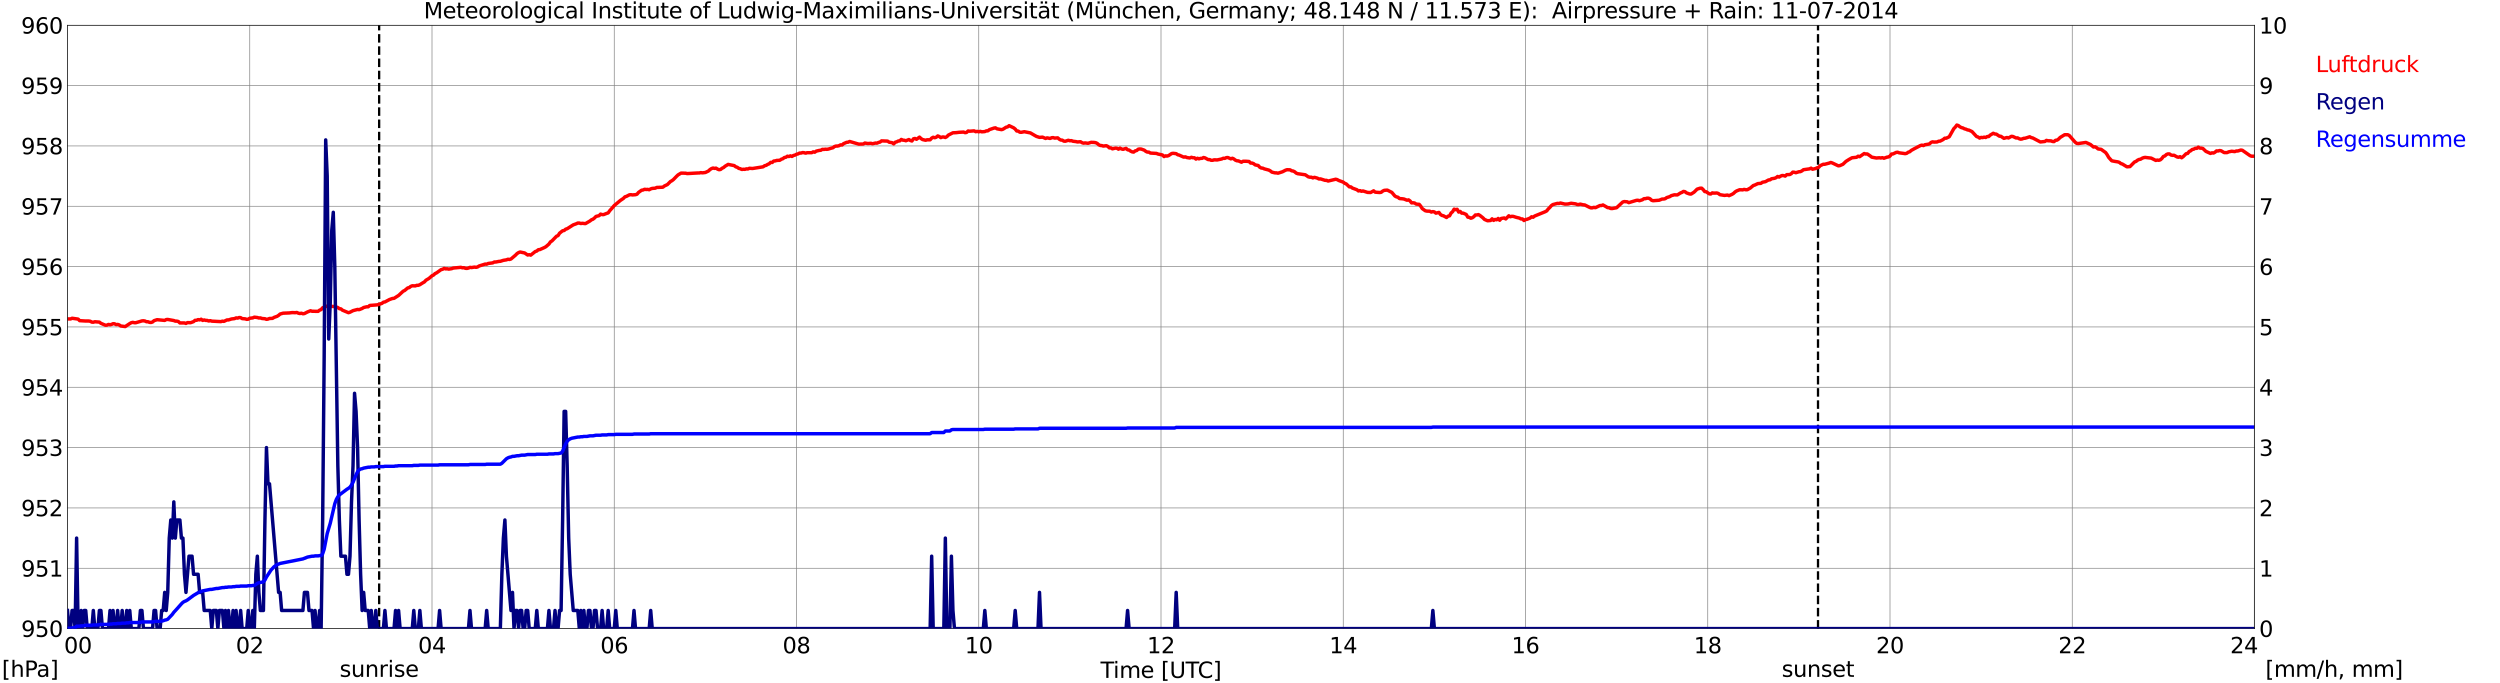 <?xml version="1.0" encoding="utf-8" standalone="no"?>
<!DOCTYPE svg PUBLIC "-//W3C//DTD SVG 1.1//EN"
  "http://www.w3.org/Graphics/SVG/1.1/DTD/svg11.dtd">
<svg xmlns:xlink="http://www.w3.org/1999/xlink" width="1085.4pt" height="296.64pt" viewBox="0 0 1085.4 296.64" xmlns="http://www.w3.org/2000/svg" version="1.1">
 <defs>
  <style type="text/css">*{stroke-linejoin: round; stroke-linecap: butt}</style>
 </defs>
 <g id="figure_1">
  <g id="patch_1">
   <path d="M 0 296.64 
L 1085.4 296.64 
L 1085.4 0 
L 0 0 
z
" style="fill: #ffffff"/>
  </g>
  <g id="axes_1">
   <g id="patch_2">
    <path d="M 29.306 272.909 
L 978.814 272.909 
L 978.814 10.976 
L 29.306 10.976 
z
" style="fill: #ffffff"/>
   </g>
   <g id="patch_3">
    <path d="M 978.814 272.909 
L 978.814 272.909 
L 978.814 10.976 
L 978.814 10.976 
z
" clip-path="url(#pb2577570c8)" style="fill: #d3d3d3; opacity: 0.25; stroke: #d3d3d3; stroke-linejoin: miter"/>
   </g>
   <g id="matplotlib.axis_1">
    <g id="xtick_1">
     <g id="line2d_1">
      <path d="M 29.306 272.909 
L 29.306 10.976 
" clip-path="url(#pb2577570c8)" style="fill: none; stroke: #808080; stroke-width: 0.3; stroke-linecap: square"/>
     </g>
     <g id="line2d_2"/>
     <g id="text_1">
      <!--    00 -->
      <g transform="translate(18.733 283.627) scale(0.095 -0.095)">
       <defs>
        <path id="DejaVuSans-20" transform="scale(0.016)"/>
        <path id="DejaVuSans-30" d="M 2034 4250 
Q 1547 4250 1301 3770 
Q 1056 3291 1056 2328 
Q 1056 1369 1301 889 
Q 1547 409 2034 409 
Q 2525 409 2770 889 
Q 3016 1369 3016 2328 
Q 3016 3291 2770 3770 
Q 2525 4250 2034 4250 
z
M 2034 4750 
Q 2819 4750 3233 4129 
Q 3647 3509 3647 2328 
Q 3647 1150 3233 529 
Q 2819 -91 2034 -91 
Q 1250 -91 836 529 
Q 422 1150 422 2328 
Q 422 3509 836 4129 
Q 1250 4750 2034 4750 
z
" transform="scale(0.016)"/>
       </defs>
       <use xlink:href="#DejaVuSans-20"/>
       <use xlink:href="#DejaVuSans-20" transform="translate(31.787 0)"/>
       <use xlink:href="#DejaVuSans-20" transform="translate(63.574 0)"/>
       <use xlink:href="#DejaVuSans-30" transform="translate(95.361 0)"/>
       <use xlink:href="#DejaVuSans-30" transform="translate(158.984 0)"/>
      </g>
     </g>
    </g>
    <g id="xtick_2">
     <g id="line2d_3">
      <path d="M 108.431 272.909 
L 108.431 10.976 
" clip-path="url(#pb2577570c8)" style="fill: none; stroke: #808080; stroke-width: 0.3; stroke-linecap: square"/>
     </g>
     <g id="line2d_4"/>
     <g id="text_2">
      <!-- 02 -->
      <g transform="translate(102.387 283.627) scale(0.095 -0.095)">
       <defs>
        <path id="DejaVuSans-32" d="M 1228 531 
L 3431 531 
L 3431 0 
L 469 0 
L 469 531 
Q 828 903 1448 1529 
Q 2069 2156 2228 2338 
Q 2531 2678 2651 2914 
Q 2772 3150 2772 3378 
Q 2772 3750 2511 3984 
Q 2250 4219 1831 4219 
Q 1534 4219 1204 4116 
Q 875 4013 500 3803 
L 500 4441 
Q 881 4594 1212 4672 
Q 1544 4750 1819 4750 
Q 2544 4750 2975 4387 
Q 3406 4025 3406 3419 
Q 3406 3131 3298 2873 
Q 3191 2616 2906 2266 
Q 2828 2175 2409 1742 
Q 1991 1309 1228 531 
z
" transform="scale(0.016)"/>
       </defs>
       <use xlink:href="#DejaVuSans-30"/>
       <use xlink:href="#DejaVuSans-32" transform="translate(63.623 0)"/>
      </g>
     </g>
    </g>
    <g id="xtick_3">
     <g id="line2d_5">
      <path d="M 187.557 272.909 
L 187.557 10.976 
" clip-path="url(#pb2577570c8)" style="fill: none; stroke: #808080; stroke-width: 0.3; stroke-linecap: square"/>
     </g>
     <g id="line2d_6"/>
     <g id="text_3">
      <!-- 04 -->
      <g transform="translate(181.513 283.627) scale(0.095 -0.095)">
       <defs>
        <path id="DejaVuSans-34" d="M 2419 4116 
L 825 1625 
L 2419 1625 
L 2419 4116 
z
M 2253 4666 
L 3047 4666 
L 3047 1625 
L 3713 1625 
L 3713 1100 
L 3047 1100 
L 3047 0 
L 2419 0 
L 2419 1100 
L 313 1100 
L 313 1709 
L 2253 4666 
z
" transform="scale(0.016)"/>
       </defs>
       <use xlink:href="#DejaVuSans-30"/>
       <use xlink:href="#DejaVuSans-34" transform="translate(63.623 0)"/>
      </g>
     </g>
    </g>
    <g id="xtick_4">
     <g id="line2d_7">
      <path d="M 266.683 272.909 
L 266.683 10.976 
" clip-path="url(#pb2577570c8)" style="fill: none; stroke: #808080; stroke-width: 0.3; stroke-linecap: square"/>
     </g>
     <g id="line2d_8"/>
     <g id="text_4">
      <!-- 06 -->
      <g transform="translate(260.638 283.627) scale(0.095 -0.095)">
       <defs>
        <path id="DejaVuSans-36" d="M 2113 2584 
Q 1688 2584 1439 2293 
Q 1191 2003 1191 1497 
Q 1191 994 1439 701 
Q 1688 409 2113 409 
Q 2538 409 2786 701 
Q 3034 994 3034 1497 
Q 3034 2003 2786 2293 
Q 2538 2584 2113 2584 
z
M 3366 4563 
L 3366 3988 
Q 3128 4100 2886 4159 
Q 2644 4219 2406 4219 
Q 1781 4219 1451 3797 
Q 1122 3375 1075 2522 
Q 1259 2794 1537 2939 
Q 1816 3084 2150 3084 
Q 2853 3084 3261 2657 
Q 3669 2231 3669 1497 
Q 3669 778 3244 343 
Q 2819 -91 2113 -91 
Q 1303 -91 875 529 
Q 447 1150 447 2328 
Q 447 3434 972 4092 
Q 1497 4750 2381 4750 
Q 2619 4750 2861 4703 
Q 3103 4656 3366 4563 
z
" transform="scale(0.016)"/>
       </defs>
       <use xlink:href="#DejaVuSans-30"/>
       <use xlink:href="#DejaVuSans-36" transform="translate(63.623 0)"/>
      </g>
     </g>
    </g>
    <g id="xtick_5">
     <g id="line2d_9">
      <path d="M 345.808 272.909 
L 345.808 10.976 
" clip-path="url(#pb2577570c8)" style="fill: none; stroke: #808080; stroke-width: 0.3; stroke-linecap: square"/>
     </g>
     <g id="line2d_10"/>
     <g id="text_5">
      <!-- 08 -->
      <g transform="translate(339.764 283.627) scale(0.095 -0.095)">
       <defs>
        <path id="DejaVuSans-38" d="M 2034 2216 
Q 1584 2216 1326 1975 
Q 1069 1734 1069 1313 
Q 1069 891 1326 650 
Q 1584 409 2034 409 
Q 2484 409 2743 651 
Q 3003 894 3003 1313 
Q 3003 1734 2745 1975 
Q 2488 2216 2034 2216 
z
M 1403 2484 
Q 997 2584 770 2862 
Q 544 3141 544 3541 
Q 544 4100 942 4425 
Q 1341 4750 2034 4750 
Q 2731 4750 3128 4425 
Q 3525 4100 3525 3541 
Q 3525 3141 3298 2862 
Q 3072 2584 2669 2484 
Q 3125 2378 3379 2068 
Q 3634 1759 3634 1313 
Q 3634 634 3220 271 
Q 2806 -91 2034 -91 
Q 1263 -91 848 271 
Q 434 634 434 1313 
Q 434 1759 690 2068 
Q 947 2378 1403 2484 
z
M 1172 3481 
Q 1172 3119 1398 2916 
Q 1625 2713 2034 2713 
Q 2441 2713 2670 2916 
Q 2900 3119 2900 3481 
Q 2900 3844 2670 4047 
Q 2441 4250 2034 4250 
Q 1625 4250 1398 4047 
Q 1172 3844 1172 3481 
z
" transform="scale(0.016)"/>
       </defs>
       <use xlink:href="#DejaVuSans-30"/>
       <use xlink:href="#DejaVuSans-38" transform="translate(63.623 0)"/>
      </g>
     </g>
    </g>
    <g id="xtick_6">
     <g id="line2d_11">
      <path d="M 424.934 272.909 
L 424.934 10.976 
" clip-path="url(#pb2577570c8)" style="fill: none; stroke: #808080; stroke-width: 0.3; stroke-linecap: square"/>
     </g>
     <g id="line2d_12"/>
     <g id="text_6">
      <!-- 10 -->
      <g transform="translate(418.89 283.627) scale(0.095 -0.095)">
       <defs>
        <path id="DejaVuSans-31" d="M 794 531 
L 1825 531 
L 1825 4091 
L 703 3866 
L 703 4441 
L 1819 4666 
L 2450 4666 
L 2450 531 
L 3481 531 
L 3481 0 
L 794 0 
L 794 531 
z
" transform="scale(0.016)"/>
       </defs>
       <use xlink:href="#DejaVuSans-31"/>
       <use xlink:href="#DejaVuSans-30" transform="translate(63.623 0)"/>
      </g>
     </g>
    </g>
    <g id="xtick_7">
     <g id="line2d_13">
      <path d="M 504.06 272.909 
L 504.06 10.976 
" clip-path="url(#pb2577570c8)" style="fill: none; stroke: #808080; stroke-width: 0.3; stroke-linecap: square"/>
     </g>
     <g id="line2d_14"/>
     <g id="text_7">
      <!-- 12 -->
      <g transform="translate(498.015 283.627) scale(0.095 -0.095)">
       <use xlink:href="#DejaVuSans-31"/>
       <use xlink:href="#DejaVuSans-32" transform="translate(63.623 0)"/>
      </g>
     </g>
    </g>
    <g id="xtick_8">
     <g id="line2d_15">
      <path d="M 583.185 272.909 
L 583.185 10.976 
" clip-path="url(#pb2577570c8)" style="fill: none; stroke: #808080; stroke-width: 0.3; stroke-linecap: square"/>
     </g>
     <g id="line2d_16"/>
     <g id="text_8">
      <!-- 14 -->
      <g transform="translate(577.141 283.627) scale(0.095 -0.095)">
       <use xlink:href="#DejaVuSans-31"/>
       <use xlink:href="#DejaVuSans-34" transform="translate(63.623 0)"/>
      </g>
     </g>
    </g>
    <g id="xtick_9">
     <g id="line2d_17">
      <path d="M 662.311 272.909 
L 662.311 10.976 
" clip-path="url(#pb2577570c8)" style="fill: none; stroke: #808080; stroke-width: 0.3; stroke-linecap: square"/>
     </g>
     <g id="line2d_18"/>
     <g id="text_9">
      <!-- 16 -->
      <g transform="translate(656.267 283.627) scale(0.095 -0.095)">
       <use xlink:href="#DejaVuSans-31"/>
       <use xlink:href="#DejaVuSans-36" transform="translate(63.623 0)"/>
      </g>
     </g>
    </g>
    <g id="xtick_10">
     <g id="line2d_19">
      <path d="M 741.437 272.909 
L 741.437 10.976 
" clip-path="url(#pb2577570c8)" style="fill: none; stroke: #808080; stroke-width: 0.3; stroke-linecap: square"/>
     </g>
     <g id="line2d_20"/>
     <g id="text_10">
      <!-- 18 -->
      <g transform="translate(735.392 283.627) scale(0.095 -0.095)">
       <use xlink:href="#DejaVuSans-31"/>
       <use xlink:href="#DejaVuSans-38" transform="translate(63.623 0)"/>
      </g>
     </g>
    </g>
    <g id="xtick_11">
     <g id="line2d_21">
      <path d="M 820.562 272.909 
L 820.562 10.976 
" clip-path="url(#pb2577570c8)" style="fill: none; stroke: #808080; stroke-width: 0.3; stroke-linecap: square"/>
     </g>
     <g id="line2d_22"/>
     <g id="text_11">
      <!-- 20 -->
      <g transform="translate(814.518 283.627) scale(0.095 -0.095)">
       <use xlink:href="#DejaVuSans-32"/>
       <use xlink:href="#DejaVuSans-30" transform="translate(63.623 0)"/>
      </g>
     </g>
    </g>
    <g id="xtick_12">
     <g id="line2d_23">
      <path d="M 899.688 272.909 
L 899.688 10.976 
" clip-path="url(#pb2577570c8)" style="fill: none; stroke: #808080; stroke-width: 0.3; stroke-linecap: square"/>
     </g>
     <g id="line2d_24"/>
     <g id="text_12">
      <!-- 22 -->
      <g transform="translate(893.644 283.627) scale(0.095 -0.095)">
       <use xlink:href="#DejaVuSans-32"/>
       <use xlink:href="#DejaVuSans-32" transform="translate(63.623 0)"/>
      </g>
     </g>
    </g>
    <g id="xtick_13">
     <g id="line2d_25">
      <path d="M 978.814 272.909 
L 978.814 10.976 
" clip-path="url(#pb2577570c8)" style="fill: none; stroke: #808080; stroke-width: 0.3; stroke-linecap: square"/>
     </g>
     <g id="line2d_26"/>
     <g id="text_13">
      <!-- 24    -->
      <g transform="translate(968.241 283.627) scale(0.095 -0.095)">
       <use xlink:href="#DejaVuSans-32"/>
       <use xlink:href="#DejaVuSans-34" transform="translate(63.623 0)"/>
       <use xlink:href="#DejaVuSans-20" transform="translate(127.246 0)"/>
       <use xlink:href="#DejaVuSans-20" transform="translate(159.033 0)"/>
       <use xlink:href="#DejaVuSans-20" transform="translate(190.82 0)"/>
      </g>
     </g>
    </g>
    <g id="text_14">
     <!-- Time [UTC] -->
     <g transform="translate(477.806 294.322) scale(0.095 -0.095)">
      <defs>
       <path id="DejaVuSans-54" d="M -19 4666 
L 3928 4666 
L 3928 4134 
L 2272 4134 
L 2272 0 
L 1638 0 
L 1638 4134 
L -19 4134 
L -19 4666 
z
" transform="scale(0.016)"/>
       <path id="DejaVuSans-69" d="M 603 3500 
L 1178 3500 
L 1178 0 
L 603 0 
L 603 3500 
z
M 603 4863 
L 1178 4863 
L 1178 4134 
L 603 4134 
L 603 4863 
z
" transform="scale(0.016)"/>
       <path id="DejaVuSans-6d" d="M 3328 2828 
Q 3544 3216 3844 3400 
Q 4144 3584 4550 3584 
Q 5097 3584 5394 3201 
Q 5691 2819 5691 2113 
L 5691 0 
L 5113 0 
L 5113 2094 
Q 5113 2597 4934 2840 
Q 4756 3084 4391 3084 
Q 3944 3084 3684 2787 
Q 3425 2491 3425 1978 
L 3425 0 
L 2847 0 
L 2847 2094 
Q 2847 2600 2669 2842 
Q 2491 3084 2119 3084 
Q 1678 3084 1418 2786 
Q 1159 2488 1159 1978 
L 1159 0 
L 581 0 
L 581 3500 
L 1159 3500 
L 1159 2956 
Q 1356 3278 1631 3431 
Q 1906 3584 2284 3584 
Q 2666 3584 2933 3390 
Q 3200 3197 3328 2828 
z
" transform="scale(0.016)"/>
       <path id="DejaVuSans-65" d="M 3597 1894 
L 3597 1613 
L 953 1613 
Q 991 1019 1311 708 
Q 1631 397 2203 397 
Q 2534 397 2845 478 
Q 3156 559 3463 722 
L 3463 178 
Q 3153 47 2828 -22 
Q 2503 -91 2169 -91 
Q 1331 -91 842 396 
Q 353 884 353 1716 
Q 353 2575 817 3079 
Q 1281 3584 2069 3584 
Q 2775 3584 3186 3129 
Q 3597 2675 3597 1894 
z
M 3022 2063 
Q 3016 2534 2758 2815 
Q 2500 3097 2075 3097 
Q 1594 3097 1305 2825 
Q 1016 2553 972 2059 
L 3022 2063 
z
" transform="scale(0.016)"/>
       <path id="DejaVuSans-5b" d="M 550 4863 
L 1875 4863 
L 1875 4416 
L 1125 4416 
L 1125 -397 
L 1875 -397 
L 1875 -844 
L 550 -844 
L 550 4863 
z
" transform="scale(0.016)"/>
       <path id="DejaVuSans-55" d="M 556 4666 
L 1191 4666 
L 1191 1831 
Q 1191 1081 1462 751 
Q 1734 422 2344 422 
Q 2950 422 3222 751 
Q 3494 1081 3494 1831 
L 3494 4666 
L 4128 4666 
L 4128 1753 
Q 4128 841 3676 375 
Q 3225 -91 2344 -91 
Q 1459 -91 1007 375 
Q 556 841 556 1753 
L 556 4666 
z
" transform="scale(0.016)"/>
       <path id="DejaVuSans-43" d="M 4122 4306 
L 4122 3641 
Q 3803 3938 3442 4084 
Q 3081 4231 2675 4231 
Q 1875 4231 1450 3742 
Q 1025 3253 1025 2328 
Q 1025 1406 1450 917 
Q 1875 428 2675 428 
Q 3081 428 3442 575 
Q 3803 722 4122 1019 
L 4122 359 
Q 3791 134 3420 21 
Q 3050 -91 2638 -91 
Q 1578 -91 968 557 
Q 359 1206 359 2328 
Q 359 3453 968 4101 
Q 1578 4750 2638 4750 
Q 3056 4750 3426 4639 
Q 3797 4528 4122 4306 
z
" transform="scale(0.016)"/>
       <path id="DejaVuSans-5d" d="M 1947 4863 
L 1947 -844 
L 622 -844 
L 622 -397 
L 1369 -397 
L 1369 4416 
L 622 4416 
L 622 4863 
L 1947 4863 
z
" transform="scale(0.016)"/>
      </defs>
      <use xlink:href="#DejaVuSans-54"/>
      <use xlink:href="#DejaVuSans-69" transform="translate(57.959 0)"/>
      <use xlink:href="#DejaVuSans-6d" transform="translate(85.742 0)"/>
      <use xlink:href="#DejaVuSans-65" transform="translate(183.154 0)"/>
      <use xlink:href="#DejaVuSans-20" transform="translate(244.678 0)"/>
      <use xlink:href="#DejaVuSans-5b" transform="translate(276.465 0)"/>
      <use xlink:href="#DejaVuSans-55" transform="translate(315.479 0)"/>
      <use xlink:href="#DejaVuSans-54" transform="translate(388.672 0)"/>
      <use xlink:href="#DejaVuSans-43" transform="translate(443.881 0)"/>
      <use xlink:href="#DejaVuSans-5d" transform="translate(513.705 0)"/>
     </g>
    </g>
   </g>
   <g id="matplotlib.axis_2">
    <g id="ytick_1">
     <g id="line2d_27">
      <path d="M 29.306 272.909 
L 978.814 272.909 
" clip-path="url(#pb2577570c8)" style="fill: none; stroke: #808080; stroke-width: 0.3; stroke-linecap: square"/>
     </g>
     <g id="line2d_28"/>
     <g id="text_15">
      <!-- 950 -->
      <g transform="translate(9.173 276.518) scale(0.095 -0.095)">
       <defs>
        <path id="DejaVuSans-39" d="M 703 97 
L 703 672 
Q 941 559 1184 500 
Q 1428 441 1663 441 
Q 2288 441 2617 861 
Q 2947 1281 2994 2138 
Q 2813 1869 2534 1725 
Q 2256 1581 1919 1581 
Q 1219 1581 811 2004 
Q 403 2428 403 3163 
Q 403 3881 828 4315 
Q 1253 4750 1959 4750 
Q 2769 4750 3195 4129 
Q 3622 3509 3622 2328 
Q 3622 1225 3098 567 
Q 2575 -91 1691 -91 
Q 1453 -91 1209 -44 
Q 966 3 703 97 
z
M 1959 2075 
Q 2384 2075 2632 2365 
Q 2881 2656 2881 3163 
Q 2881 3666 2632 3958 
Q 2384 4250 1959 4250 
Q 1534 4250 1286 3958 
Q 1038 3666 1038 3163 
Q 1038 2656 1286 2365 
Q 1534 2075 1959 2075 
z
" transform="scale(0.016)"/>
        <path id="DejaVuSans-35" d="M 691 4666 
L 3169 4666 
L 3169 4134 
L 1269 4134 
L 1269 2991 
Q 1406 3038 1543 3061 
Q 1681 3084 1819 3084 
Q 2600 3084 3056 2656 
Q 3513 2228 3513 1497 
Q 3513 744 3044 326 
Q 2575 -91 1722 -91 
Q 1428 -91 1123 -41 
Q 819 9 494 109 
L 494 744 
Q 775 591 1075 516 
Q 1375 441 1709 441 
Q 2250 441 2565 725 
Q 2881 1009 2881 1497 
Q 2881 1984 2565 2268 
Q 2250 2553 1709 2553 
Q 1456 2553 1204 2497 
Q 953 2441 691 2322 
L 691 4666 
z
" transform="scale(0.016)"/>
       </defs>
       <use xlink:href="#DejaVuSans-39"/>
       <use xlink:href="#DejaVuSans-35" transform="translate(63.623 0)"/>
       <use xlink:href="#DejaVuSans-30" transform="translate(127.246 0)"/>
      </g>
     </g>
    </g>
    <g id="ytick_2">
     <g id="line2d_29">
      <path d="M 29.306 246.715 
L 978.814 246.715 
" clip-path="url(#pb2577570c8)" style="fill: none; stroke: #808080; stroke-width: 0.3; stroke-linecap: square"/>
     </g>
     <g id="line2d_30"/>
     <g id="text_16">
      <!-- 951 -->
      <g transform="translate(9.173 250.325) scale(0.095 -0.095)">
       <use xlink:href="#DejaVuSans-39"/>
       <use xlink:href="#DejaVuSans-35" transform="translate(63.623 0)"/>
       <use xlink:href="#DejaVuSans-31" transform="translate(127.246 0)"/>
      </g>
     </g>
    </g>
    <g id="ytick_3">
     <g id="line2d_31">
      <path d="M 29.306 220.522 
L 978.814 220.522 
" clip-path="url(#pb2577570c8)" style="fill: none; stroke: #808080; stroke-width: 0.3; stroke-linecap: square"/>
     </g>
     <g id="line2d_32"/>
     <g id="text_17">
      <!-- 952 -->
      <g transform="translate(9.173 224.131) scale(0.095 -0.095)">
       <use xlink:href="#DejaVuSans-39"/>
       <use xlink:href="#DejaVuSans-35" transform="translate(63.623 0)"/>
       <use xlink:href="#DejaVuSans-32" transform="translate(127.246 0)"/>
      </g>
     </g>
    </g>
    <g id="ytick_4">
     <g id="line2d_33">
      <path d="M 29.306 194.329 
L 978.814 194.329 
" clip-path="url(#pb2577570c8)" style="fill: none; stroke: #808080; stroke-width: 0.3; stroke-linecap: square"/>
     </g>
     <g id="line2d_34"/>
     <g id="text_18">
      <!-- 953 -->
      <g transform="translate(9.173 197.938) scale(0.095 -0.095)">
       <defs>
        <path id="DejaVuSans-33" d="M 2597 2516 
Q 3050 2419 3304 2112 
Q 3559 1806 3559 1356 
Q 3559 666 3084 287 
Q 2609 -91 1734 -91 
Q 1441 -91 1130 -33 
Q 819 25 488 141 
L 488 750 
Q 750 597 1062 519 
Q 1375 441 1716 441 
Q 2309 441 2620 675 
Q 2931 909 2931 1356 
Q 2931 1769 2642 2001 
Q 2353 2234 1838 2234 
L 1294 2234 
L 1294 2753 
L 1863 2753 
Q 2328 2753 2575 2939 
Q 2822 3125 2822 3475 
Q 2822 3834 2567 4026 
Q 2313 4219 1838 4219 
Q 1578 4219 1281 4162 
Q 984 4106 628 3988 
L 628 4550 
Q 988 4650 1302 4700 
Q 1616 4750 1894 4750 
Q 2613 4750 3031 4423 
Q 3450 4097 3450 3541 
Q 3450 3153 3228 2886 
Q 3006 2619 2597 2516 
z
" transform="scale(0.016)"/>
       </defs>
       <use xlink:href="#DejaVuSans-39"/>
       <use xlink:href="#DejaVuSans-35" transform="translate(63.623 0)"/>
       <use xlink:href="#DejaVuSans-33" transform="translate(127.246 0)"/>
      </g>
     </g>
    </g>
    <g id="ytick_5">
     <g id="line2d_35">
      <path d="M 29.306 168.136 
L 978.814 168.136 
" clip-path="url(#pb2577570c8)" style="fill: none; stroke: #808080; stroke-width: 0.3; stroke-linecap: square"/>
     </g>
     <g id="line2d_36"/>
     <g id="text_19">
      <!-- 954 -->
      <g transform="translate(9.173 171.745) scale(0.095 -0.095)">
       <use xlink:href="#DejaVuSans-39"/>
       <use xlink:href="#DejaVuSans-35" transform="translate(63.623 0)"/>
       <use xlink:href="#DejaVuSans-34" transform="translate(127.246 0)"/>
      </g>
     </g>
    </g>
    <g id="ytick_6">
     <g id="line2d_37">
      <path d="M 29.306 141.942 
L 978.814 141.942 
" clip-path="url(#pb2577570c8)" style="fill: none; stroke: #808080; stroke-width: 0.3; stroke-linecap: square"/>
     </g>
     <g id="line2d_38"/>
     <g id="text_20">
      <!-- 955 -->
      <g transform="translate(9.173 145.551) scale(0.095 -0.095)">
       <use xlink:href="#DejaVuSans-39"/>
       <use xlink:href="#DejaVuSans-35" transform="translate(63.623 0)"/>
       <use xlink:href="#DejaVuSans-35" transform="translate(127.246 0)"/>
      </g>
     </g>
    </g>
    <g id="ytick_7">
     <g id="line2d_39">
      <path d="M 29.306 115.749 
L 978.814 115.749 
" clip-path="url(#pb2577570c8)" style="fill: none; stroke: #808080; stroke-width: 0.3; stroke-linecap: square"/>
     </g>
     <g id="line2d_40"/>
     <g id="text_21">
      <!-- 956 -->
      <g transform="translate(9.173 119.358) scale(0.095 -0.095)">
       <use xlink:href="#DejaVuSans-39"/>
       <use xlink:href="#DejaVuSans-35" transform="translate(63.623 0)"/>
       <use xlink:href="#DejaVuSans-36" transform="translate(127.246 0)"/>
      </g>
     </g>
    </g>
    <g id="ytick_8">
     <g id="line2d_41">
      <path d="M 29.306 89.556 
L 978.814 89.556 
" clip-path="url(#pb2577570c8)" style="fill: none; stroke: #808080; stroke-width: 0.3; stroke-linecap: square"/>
     </g>
     <g id="line2d_42"/>
     <g id="text_22">
      <!-- 957 -->
      <g transform="translate(9.173 93.165) scale(0.095 -0.095)">
       <defs>
        <path id="DejaVuSans-37" d="M 525 4666 
L 3525 4666 
L 3525 4397 
L 1831 0 
L 1172 0 
L 2766 4134 
L 525 4134 
L 525 4666 
z
" transform="scale(0.016)"/>
       </defs>
       <use xlink:href="#DejaVuSans-39"/>
       <use xlink:href="#DejaVuSans-35" transform="translate(63.623 0)"/>
       <use xlink:href="#DejaVuSans-37" transform="translate(127.246 0)"/>
      </g>
     </g>
    </g>
    <g id="ytick_9">
     <g id="line2d_43">
      <path d="M 29.306 63.362 
L 978.814 63.362 
" clip-path="url(#pb2577570c8)" style="fill: none; stroke: #808080; stroke-width: 0.3; stroke-linecap: square"/>
     </g>
     <g id="line2d_44"/>
     <g id="text_23">
      <!-- 958 -->
      <g transform="translate(9.173 66.972) scale(0.095 -0.095)">
       <use xlink:href="#DejaVuSans-39"/>
       <use xlink:href="#DejaVuSans-35" transform="translate(63.623 0)"/>
       <use xlink:href="#DejaVuSans-38" transform="translate(127.246 0)"/>
      </g>
     </g>
    </g>
    <g id="ytick_10">
     <g id="line2d_45">
      <path d="M 29.306 37.169 
L 978.814 37.169 
" clip-path="url(#pb2577570c8)" style="fill: none; stroke: #808080; stroke-width: 0.3; stroke-linecap: square"/>
     </g>
     <g id="line2d_46"/>
     <g id="text_24">
      <!-- 959 -->
      <g transform="translate(9.173 40.778) scale(0.095 -0.095)">
       <use xlink:href="#DejaVuSans-39"/>
       <use xlink:href="#DejaVuSans-35" transform="translate(63.623 0)"/>
       <use xlink:href="#DejaVuSans-39" transform="translate(127.246 0)"/>
      </g>
     </g>
    </g>
    <g id="ytick_11">
     <g id="line2d_47">
      <path d="M 29.306 10.976 
L 978.814 10.976 
" clip-path="url(#pb2577570c8)" style="fill: none; stroke: #808080; stroke-width: 0.3; stroke-linecap: square"/>
     </g>
     <g id="line2d_48"/>
     <g id="text_25">
      <!-- 960 -->
      <g transform="translate(9.173 14.585) scale(0.095 -0.095)">
       <use xlink:href="#DejaVuSans-39"/>
       <use xlink:href="#DejaVuSans-36" transform="translate(63.623 0)"/>
       <use xlink:href="#DejaVuSans-30" transform="translate(127.246 0)"/>
      </g>
     </g>
    </g>
   </g>
   <g id="line2d_49">
    <path d="M 164.611 272.909 
L 164.611 10.976 
" clip-path="url(#pb2577570c8)" style="fill: none; stroke-dasharray: 3.7,1.6; stroke-dashoffset: 0; stroke: #000000"/>
   </g>
   <g id="line2d_50">
    <path d="M 789.308 272.909 
L 789.308 10.976 
" clip-path="url(#pb2577570c8)" style="fill: none; stroke-dasharray: 3.7,1.6; stroke-dashoffset: 0; stroke: #000000"/>
   </g>
   <g id="line2d_51">
    <path d="M 29.306 138.45 
L 30.625 138.485 
L 31.284 138.17 
L 33.921 138.537 
L 34.581 139.218 
L 37.218 139.375 
L 38.537 139.375 
L 39.197 139.48 
L 39.856 139.847 
L 40.515 139.899 
L 41.175 139.69 
L 42.493 139.794 
L 43.153 139.847 
L 43.812 140.371 
L 45.79 141.209 
L 46.45 141.156 
L 47.109 140.842 
L 47.768 140.999 
L 48.428 140.842 
L 49.087 140.528 
L 49.747 140.58 
L 50.406 140.947 
L 51.065 140.842 
L 51.725 141.052 
L 52.384 141.523 
L 54.362 141.785 
L 56.34 140.475 
L 57 140.109 
L 57.659 139.952 
L 58.319 140.109 
L 58.978 140.109 
L 60.956 139.532 
L 61.615 139.323 
L 62.275 139.271 
L 62.934 139.375 
L 63.594 139.69 
L 64.253 139.69 
L 64.912 139.952 
L 65.572 140.004 
L 66.231 139.794 
L 66.89 139.218 
L 68.209 138.799 
L 71.506 139.113 
L 72.166 138.747 
L 72.825 138.694 
L 75.462 139.166 
L 76.122 139.428 
L 76.781 139.428 
L 77.441 139.585 
L 78.1 140.213 
L 80.078 140.213 
L 80.737 140.423 
L 81.397 140.056 
L 82.716 140.109 
L 84.034 139.637 
L 84.694 139.061 
L 85.353 139.061 
L 86.013 138.747 
L 86.672 138.904 
L 87.331 138.589 
L 87.991 139.113 
L 88.65 138.904 
L 89.309 139.113 
L 89.969 139.113 
L 90.628 139.375 
L 91.288 139.218 
L 91.947 139.428 
L 95.903 139.637 
L 96.563 139.428 
L 97.222 139.532 
L 98.541 138.904 
L 99.2 138.904 
L 100.519 138.485 
L 101.838 138.328 
L 102.497 138.013 
L 103.156 138.118 
L 103.816 137.856 
L 104.475 137.908 
L 105.135 138.328 
L 106.453 138.432 
L 107.113 138.642 
L 107.772 138.589 
L 108.431 138.17 
L 109.75 138.013 
L 110.41 137.699 
L 111.728 137.856 
L 112.388 138.066 
L 113.047 138.013 
L 113.707 138.275 
L 115.025 138.38 
L 115.685 138.642 
L 116.344 138.537 
L 117.003 138.275 
L 118.322 138.223 
L 118.982 137.804 
L 120.3 137.332 
L 120.96 136.913 
L 121.619 136.337 
L 122.938 135.97 
L 125.575 135.865 
L 126.894 135.708 
L 128.213 135.761 
L 128.872 135.656 
L 129.532 135.97 
L 130.191 136.127 
L 130.85 135.97 
L 131.51 136.232 
L 132.169 136.127 
L 133.488 135.446 
L 134.807 134.922 
L 135.466 135.132 
L 138.104 135.184 
L 138.763 134.66 
L 139.422 134.399 
L 140.082 133.613 
L 142.06 132.879 
L 142.719 132.722 
L 143.379 132.984 
L 145.357 133.089 
L 146.676 133.508 
L 147.335 134.032 
L 147.994 134.084 
L 148.654 134.66 
L 151.291 135.761 
L 151.951 135.551 
L 153.269 134.87 
L 155.247 134.346 
L 155.907 134.451 
L 157.226 133.927 
L 157.885 133.508 
L 159.204 133.194 
L 159.863 133.194 
L 160.523 132.617 
L 163.819 132.355 
L 165.138 131.936 
L 165.798 131.727 
L 166.457 131.203 
L 167.116 131.098 
L 169.094 130.05 
L 170.413 129.579 
L 171.073 129.527 
L 173.051 128.269 
L 175.029 126.436 
L 175.688 126.121 
L 177.007 125.021 
L 177.666 124.864 
L 178.326 124.34 
L 178.985 124.078 
L 180.304 124.131 
L 180.963 123.869 
L 181.623 123.869 
L 182.282 123.607 
L 183.601 122.769 
L 184.26 122.402 
L 184.92 121.669 
L 186.238 120.883 
L 187.557 119.73 
L 188.217 119.416 
L 188.876 118.787 
L 189.535 118.473 
L 190.854 117.53 
L 191.513 117.059 
L 192.173 116.901 
L 192.832 116.535 
L 193.492 116.744 
L 194.151 116.692 
L 194.81 116.849 
L 196.129 116.64 
L 196.788 116.378 
L 200.085 116.063 
L 200.745 116.273 
L 201.404 116.22 
L 202.063 116.482 
L 202.723 116.535 
L 203.382 116.378 
L 204.042 116.063 
L 204.701 116.168 
L 206.02 115.958 
L 206.679 116.063 
L 207.339 115.906 
L 207.998 115.487 
L 210.635 114.649 
L 211.295 114.701 
L 211.954 114.387 
L 213.932 114.125 
L 214.592 113.758 
L 215.251 113.758 
L 216.57 113.496 
L 217.229 113.444 
L 218.548 113.025 
L 219.867 112.815 
L 220.526 112.553 
L 221.186 112.658 
L 221.845 112.449 
L 223.823 110.772 
L 224.482 110.091 
L 225.142 109.672 
L 225.801 109.41 
L 227.779 109.829 
L 229.098 110.72 
L 229.757 110.563 
L 230.417 110.772 
L 231.736 109.724 
L 232.395 109.201 
L 233.054 108.991 
L 233.714 108.415 
L 234.373 108.362 
L 236.351 107.472 
L 237.011 107.105 
L 238.329 105.953 
L 238.989 105.01 
L 239.648 104.591 
L 241.626 102.547 
L 242.286 102.286 
L 242.945 101.238 
L 244.264 100.19 
L 244.923 100.085 
L 245.583 99.509 
L 246.242 99.3 
L 248.88 97.623 
L 250.198 97.152 
L 250.858 96.837 
L 251.517 96.837 
L 252.176 97.047 
L 252.836 96.942 
L 254.155 97.099 
L 256.133 95.947 
L 256.792 95.423 
L 257.451 95.161 
L 258.111 94.637 
L 258.77 93.956 
L 260.089 93.642 
L 260.748 92.961 
L 261.408 93.17 
L 262.067 93.17 
L 263.386 92.646 
L 264.045 92.437 
L 264.705 91.494 
L 266.023 90.027 
L 266.683 89.241 
L 269.32 87.041 
L 270.639 86.15 
L 271.298 85.469 
L 271.958 85.26 
L 273.277 84.579 
L 273.936 84.526 
L 274.595 84.631 
L 275.914 84.526 
L 276.573 84.317 
L 277.233 83.531 
L 278.552 82.588 
L 279.211 82.483 
L 279.87 82.169 
L 280.53 82.274 
L 281.189 82.221 
L 281.849 82.379 
L 282.508 82.012 
L 283.167 81.802 
L 284.486 81.698 
L 285.145 81.383 
L 287.783 81.279 
L 288.442 80.755 
L 289.761 80.126 
L 291.08 78.816 
L 291.739 78.45 
L 292.399 77.926 
L 293.717 76.564 
L 294.377 75.935 
L 295.696 75.149 
L 297.674 75.202 
L 298.333 75.359 
L 302.949 75.097 
L 303.608 75.097 
L 304.267 74.94 
L 304.927 75.045 
L 306.246 74.887 
L 307.564 74.259 
L 308.224 73.63 
L 308.883 73.211 
L 309.543 72.949 
L 310.202 73.106 
L 310.861 73.001 
L 311.521 73.421 
L 312.18 73.682 
L 312.839 73.578 
L 313.499 73.054 
L 314.158 72.74 
L 314.818 72.163 
L 316.136 71.377 
L 318.774 71.901 
L 319.433 72.425 
L 320.093 72.635 
L 320.752 73.106 
L 321.411 73.263 
L 322.071 73.578 
L 322.73 73.473 
L 323.39 73.525 
L 324.049 73.316 
L 324.708 73.368 
L 325.368 73.054 
L 326.686 73.159 
L 331.302 72.425 
L 331.961 71.954 
L 332.621 71.797 
L 333.28 71.377 
L 333.94 71.116 
L 334.599 70.487 
L 335.258 70.539 
L 335.918 69.911 
L 336.577 69.858 
L 337.236 69.649 
L 338.555 69.596 
L 339.215 69.125 
L 339.874 68.915 
L 340.533 68.391 
L 341.193 68.287 
L 341.852 67.815 
L 342.512 67.972 
L 343.171 67.658 
L 343.83 67.92 
L 344.49 67.501 
L 345.149 67.344 
L 345.808 66.977 
L 346.468 66.82 
L 347.127 66.453 
L 347.787 66.453 
L 348.446 66.244 
L 349.105 66.296 
L 349.765 66.506 
L 350.424 66.296 
L 352.402 66.296 
L 353.062 65.929 
L 353.721 66.086 
L 354.38 65.615 
L 355.699 65.301 
L 356.359 65.248 
L 357.018 64.829 
L 357.677 64.882 
L 358.337 64.777 
L 358.996 64.829 
L 359.655 64.724 
L 360.974 64.305 
L 361.634 64.148 
L 362.293 63.624 
L 362.952 63.415 
L 363.612 63.415 
L 364.271 63.258 
L 364.93 62.891 
L 365.59 62.943 
L 366.249 62.367 
L 367.568 61.791 
L 368.227 61.738 
L 368.887 61.424 
L 372.843 62.577 
L 374.821 62.524 
L 375.481 62.105 
L 376.799 62.315 
L 378.118 62.21 
L 378.777 62.419 
L 380.096 62.105 
L 380.756 62.157 
L 381.415 61.843 
L 382.074 61.686 
L 382.734 61.162 
L 385.371 61.267 
L 386.031 61.738 
L 387.349 61.948 
L 388.009 62.472 
L 388.668 61.738 
L 389.328 61.581 
L 389.987 61.214 
L 390.646 61.162 
L 391.306 60.533 
L 391.965 60.848 
L 392.624 60.9 
L 393.284 61.11 
L 394.603 60.586 
L 395.262 61.005 
L 395.921 61.214 
L 396.581 60.271 
L 397.24 60.114 
L 397.899 60.481 
L 399.218 59.538 
L 399.878 60.167 
L 400.537 60.586 
L 401.856 60.9 
L 402.515 60.691 
L 403.834 60.691 
L 404.493 59.957 
L 405.153 59.59 
L 405.812 59.8 
L 406.471 59.59 
L 407.131 59.014 
L 407.79 59.276 
L 408.45 59.748 
L 409.109 59.486 
L 409.768 59.486 
L 410.428 59.695 
L 411.087 59.329 
L 411.746 58.648 
L 413.725 57.652 
L 415.043 57.6 
L 416.362 57.443 
L 418.34 57.338 
L 419 57.6 
L 419.659 57.495 
L 420.318 56.866 
L 420.978 56.971 
L 422.956 56.814 
L 423.615 57.181 
L 424.275 57.024 
L 424.934 57.233 
L 425.593 57.024 
L 426.253 57.233 
L 427.572 57.128 
L 428.231 56.814 
L 428.89 56.814 
L 429.55 56.29 
L 431.528 55.609 
L 432.187 55.504 
L 432.847 55.923 
L 434.825 56.29 
L 435.484 56.081 
L 436.803 55.242 
L 437.462 55.085 
L 438.122 54.561 
L 440.1 55.504 
L 440.759 56.028 
L 441.419 56.866 
L 442.078 56.919 
L 442.737 57.39 
L 443.397 57.443 
L 444.716 57.181 
L 447.353 57.705 
L 449.331 58.857 
L 449.991 59.224 
L 451.309 59.643 
L 452.628 59.538 
L 453.947 60.114 
L 454.606 59.852 
L 455.925 60.114 
L 456.584 59.8 
L 457.244 59.748 
L 457.903 59.957 
L 459.222 59.852 
L 459.881 60.429 
L 460.541 60.795 
L 461.2 60.848 
L 461.859 61.267 
L 462.519 61.319 
L 463.838 60.9 
L 464.497 61.11 
L 465.156 61.057 
L 465.816 61.319 
L 467.134 61.476 
L 467.794 61.634 
L 469.113 61.529 
L 469.772 61.948 
L 470.431 62.157 
L 471.091 62.053 
L 472.409 62.21 
L 473.728 61.791 
L 475.047 61.843 
L 475.706 61.948 
L 476.366 62.262 
L 477.025 62.838 
L 477.685 63.153 
L 478.344 63.205 
L 479.003 63.415 
L 480.322 63.258 
L 480.981 63.572 
L 481.641 64.2 
L 482.3 64.2 
L 482.96 64.62 
L 484.278 64.305 
L 484.938 64.358 
L 485.597 64.777 
L 486.256 64.305 
L 486.916 64.672 
L 487.575 64.829 
L 488.894 64.41 
L 489.553 65.039 
L 490.213 65.143 
L 490.872 65.615 
L 491.532 65.929 
L 492.191 66.034 
L 492.85 65.51 
L 493.51 65.353 
L 494.169 64.777 
L 494.828 64.672 
L 495.488 64.724 
L 496.807 65.196 
L 497.466 65.72 
L 498.125 66.034 
L 498.785 66.034 
L 499.444 66.453 
L 502.082 66.61 
L 502.741 66.872 
L 504.719 67.291 
L 505.379 67.972 
L 506.038 67.658 
L 506.697 67.763 
L 507.357 67.553 
L 508.675 66.663 
L 509.335 66.558 
L 510.654 66.715 
L 511.313 67.187 
L 511.972 67.344 
L 513.95 68.234 
L 514.61 68.077 
L 515.269 68.391 
L 516.588 68.601 
L 517.247 68.287 
L 517.907 68.496 
L 518.566 68.496 
L 519.226 69.072 
L 519.885 68.706 
L 520.544 68.968 
L 521.204 68.758 
L 521.863 68.758 
L 522.522 68.391 
L 523.182 68.549 
L 524.501 69.282 
L 525.16 69.282 
L 525.819 69.596 
L 526.479 69.596 
L 527.138 69.387 
L 528.457 69.439 
L 530.435 69.02 
L 531.094 68.706 
L 531.754 68.758 
L 532.413 68.444 
L 533.073 68.391 
L 534.391 68.968 
L 535.051 68.706 
L 535.71 69.02 
L 536.369 69.544 
L 537.029 69.806 
L 537.688 69.858 
L 539.007 70.434 
L 539.666 70.015 
L 540.985 70.015 
L 542.304 70.12 
L 542.963 70.801 
L 543.623 70.801 
L 544.282 71.063 
L 544.941 71.587 
L 546.26 71.849 
L 546.919 72.582 
L 547.579 72.949 
L 548.238 73.001 
L 548.898 73.316 
L 550.876 73.84 
L 551.535 74.206 
L 552.195 74.73 
L 553.513 75.045 
L 554.173 75.045 
L 554.832 75.202 
L 556.81 74.573 
L 558.129 73.892 
L 558.788 73.682 
L 560.107 73.735 
L 560.766 74.154 
L 561.426 74.259 
L 562.085 74.573 
L 562.745 75.149 
L 563.404 75.411 
L 566.701 75.883 
L 568.02 76.773 
L 568.679 76.93 
L 569.338 76.93 
L 569.998 77.245 
L 570.657 76.983 
L 571.976 77.35 
L 572.635 77.716 
L 573.295 77.664 
L 574.613 78.083 
L 575.273 78.292 
L 575.932 78.292 
L 576.592 78.607 
L 579.889 77.821 
L 580.548 77.978 
L 581.207 78.345 
L 583.185 79.078 
L 583.845 79.602 
L 584.504 79.864 
L 585.823 81.121 
L 586.482 81.121 
L 587.142 81.645 
L 589.12 82.379 
L 589.779 82.903 
L 590.439 82.745 
L 591.098 83.06 
L 591.757 82.903 
L 593.736 83.531 
L 595.054 83.584 
L 596.373 82.85 
L 597.032 83.426 
L 599.011 83.584 
L 599.67 83.479 
L 600.329 82.955 
L 600.989 82.641 
L 602.307 82.536 
L 604.286 83.531 
L 605.604 85.103 
L 606.264 85.469 
L 606.923 85.627 
L 607.582 86.203 
L 608.901 86.308 
L 609.561 86.412 
L 610.879 86.936 
L 611.539 86.779 
L 612.198 87.251 
L 612.858 88.089 
L 613.517 88.036 
L 614.176 88.141 
L 614.836 88.613 
L 616.154 88.717 
L 616.814 89.503 
L 617.473 90.551 
L 618.792 91.494 
L 619.451 91.651 
L 620.77 91.703 
L 621.429 92.07 
L 622.089 91.861 
L 622.748 92.018 
L 623.408 92.542 
L 624.726 92.227 
L 625.386 93.118 
L 626.045 93.537 
L 626.705 93.694 
L 628.023 94.428 
L 628.683 93.851 
L 629.342 93.694 
L 630.001 92.489 
L 630.661 91.913 
L 631.32 90.813 
L 631.98 91.022 
L 632.639 90.865 
L 633.298 92.07 
L 633.958 91.808 
L 634.617 92.542 
L 635.276 92.542 
L 636.595 93.118 
L 637.255 94.27 
L 637.914 94.375 
L 638.573 94.742 
L 639.233 94.532 
L 639.892 94.061 
L 640.552 93.327 
L 641.211 93.327 
L 641.87 93.17 
L 642.53 93.537 
L 643.848 94.585 
L 644.508 95.266 
L 645.827 95.842 
L 647.145 95.737 
L 647.805 95.004 
L 648.464 95.685 
L 649.123 95.266 
L 649.783 95.423 
L 650.442 94.847 
L 651.102 95.632 
L 651.761 94.847 
L 653.08 94.637 
L 653.739 95.056 
L 655.058 93.694 
L 655.717 94.113 
L 656.377 93.904 
L 657.036 93.956 
L 658.355 94.375 
L 659.674 94.69 
L 660.333 95.056 
L 660.992 95.056 
L 661.652 95.737 
L 662.311 95.318 
L 662.97 95.213 
L 664.289 94.69 
L 664.949 94.113 
L 665.608 94.323 
L 666.267 93.799 
L 670.883 91.913 
L 671.542 91.546 
L 672.202 90.708 
L 672.861 90.079 
L 673.521 89.294 
L 674.18 88.822 
L 676.158 88.298 
L 676.817 88.351 
L 677.477 88.141 
L 678.796 88.455 
L 679.455 88.613 
L 680.774 88.56 
L 682.092 88.246 
L 684.071 88.508 
L 684.73 88.77 
L 685.389 88.822 
L 686.049 88.613 
L 687.368 88.927 
L 688.027 88.979 
L 690.005 89.975 
L 690.664 90.237 
L 691.324 90.237 
L 691.983 90.027 
L 692.643 90.184 
L 694.621 89.241 
L 695.28 89.241 
L 695.939 88.979 
L 697.258 89.713 
L 697.918 90.132 
L 698.577 90.184 
L 699.236 90.499 
L 699.896 90.551 
L 701.874 90.184 
L 704.511 87.722 
L 705.171 87.513 
L 706.49 87.617 
L 707.149 87.984 
L 710.446 86.989 
L 711.105 86.936 
L 711.765 87.146 
L 713.083 86.727 
L 713.743 86.255 
L 714.402 86.255 
L 715.062 86.046 
L 715.721 86.046 
L 716.38 86.308 
L 717.04 86.936 
L 717.699 87.146 
L 720.337 86.936 
L 721.655 86.412 
L 722.315 86.412 
L 722.974 86.255 
L 723.633 85.784 
L 724.952 85.365 
L 725.612 84.946 
L 726.93 84.579 
L 728.249 84.631 
L 729.568 83.793 
L 730.227 83.531 
L 730.887 83.112 
L 731.546 83.217 
L 732.205 83.741 
L 733.524 84.212 
L 734.184 84.265 
L 735.502 83.426 
L 736.821 82.117 
L 738.14 81.698 
L 738.799 81.698 
L 739.459 82.326 
L 740.118 83.164 
L 740.777 83.269 
L 742.096 84.16 
L 742.756 84.212 
L 743.415 83.741 
L 744.074 83.845 
L 745.393 83.793 
L 746.052 84.003 
L 746.712 84.526 
L 748.69 84.841 
L 750.009 84.684 
L 750.668 84.946 
L 751.987 84.369 
L 752.646 83.95 
L 753.306 83.322 
L 753.965 82.903 
L 755.284 82.379 
L 756.602 82.431 
L 757.262 82.221 
L 757.921 82.379 
L 758.581 82.379 
L 759.899 81.645 
L 761.218 80.545 
L 761.878 80.336 
L 763.196 79.707 
L 764.515 79.602 
L 765.174 79.131 
L 766.493 78.869 
L 767.812 78.135 
L 768.471 78.083 
L 769.131 77.611 
L 770.449 77.402 
L 771.109 77.14 
L 771.768 76.616 
L 772.428 76.878 
L 773.087 76.459 
L 773.746 76.197 
L 774.406 76.249 
L 775.065 76.459 
L 775.725 75.83 
L 777.043 75.778 
L 777.703 75.411 
L 778.362 74.73 
L 779.021 74.783 
L 779.681 74.992 
L 781 74.573 
L 781.659 74.521 
L 782.318 74.206 
L 782.978 73.682 
L 785.615 73.316 
L 786.275 73.001 
L 786.934 73.473 
L 788.253 73.159 
L 788.912 72.844 
L 789.572 72.687 
L 790.231 71.954 
L 791.55 71.325 
L 792.209 71.325 
L 794.187 70.801 
L 794.847 70.539 
L 795.506 70.749 
L 796.825 71.377 
L 798.143 72.006 
L 798.803 71.901 
L 800.122 71.325 
L 801.44 70.068 
L 802.759 69.23 
L 804.078 68.496 
L 806.056 68.287 
L 806.715 67.815 
L 807.375 68.025 
L 809.353 66.663 
L 810.012 66.872 
L 810.672 66.82 
L 811.99 67.71 
L 812.65 68.234 
L 814.628 68.601 
L 815.947 68.496 
L 816.606 68.601 
L 817.265 68.444 
L 817.925 68.706 
L 819.244 68.234 
L 819.903 68.129 
L 820.562 67.763 
L 821.222 66.872 
L 821.881 66.82 
L 823.2 66.191 
L 823.859 66.086 
L 824.519 66.348 
L 826.497 66.61 
L 827.156 66.715 
L 827.816 66.558 
L 828.475 66.086 
L 829.134 65.877 
L 829.794 65.301 
L 831.112 64.567 
L 833.75 63.205 
L 834.409 62.996 
L 835.069 63.205 
L 835.728 62.838 
L 837.047 62.629 
L 837.706 62.472 
L 838.366 61.843 
L 839.025 61.581 
L 839.684 61.686 
L 841.003 61.634 
L 841.663 61.319 
L 842.322 61.267 
L 843.641 60.586 
L 844.3 60.01 
L 844.959 60.01 
L 846.278 59.381 
L 848.256 55.871 
L 848.916 55.19 
L 849.575 54.299 
L 850.235 54.509 
L 850.894 55.033 
L 851.553 55.4 
L 852.213 55.557 
L 852.872 55.923 
L 853.531 56.081 
L 854.191 56.395 
L 854.85 56.5 
L 856.169 57.128 
L 858.147 59.276 
L 858.806 59.486 
L 859.466 59.957 
L 860.125 59.643 
L 860.785 59.748 
L 861.444 59.538 
L 862.103 59.695 
L 862.763 59.276 
L 863.422 59.276 
L 864.082 58.648 
L 865.4 57.862 
L 866.06 58.176 
L 866.719 58.228 
L 868.038 59.119 
L 868.697 59.171 
L 870.016 60.062 
L 871.335 59.695 
L 871.994 59.905 
L 873.313 59.171 
L 873.972 59.276 
L 875.291 59.905 
L 875.95 59.852 
L 876.61 60.219 
L 877.269 60.429 
L 877.929 60.324 
L 878.588 60.062 
L 879.247 60.01 
L 881.225 59.381 
L 881.885 59.748 
L 882.544 59.905 
L 885.841 61.634 
L 887.819 61.424 
L 888.479 60.953 
L 889.138 61.11 
L 890.457 61.162 
L 891.116 61.424 
L 891.775 61.476 
L 892.435 60.9 
L 893.094 60.848 
L 893.754 60.376 
L 894.413 59.695 
L 896.391 58.49 
L 897.71 58.49 
L 898.369 58.805 
L 901.007 61.791 
L 901.666 62.262 
L 902.326 62.315 
L 905.622 61.843 
L 907.601 62.734 
L 908.919 63.834 
L 909.579 63.729 
L 910.238 64.096 
L 910.898 64.672 
L 912.216 64.829 
L 913.535 65.772 
L 914.194 66.244 
L 914.854 67.187 
L 915.513 68.339 
L 916.832 69.806 
L 918.151 70.068 
L 919.469 70.277 
L 920.129 70.487 
L 920.788 71.011 
L 921.448 71.22 
L 923.426 72.425 
L 924.745 72.32 
L 926.723 70.33 
L 927.382 70.068 
L 928.041 69.544 
L 928.701 69.23 
L 929.36 69.125 
L 930.02 68.706 
L 930.679 68.444 
L 931.338 68.339 
L 933.976 68.653 
L 935.954 69.649 
L 936.613 69.492 
L 937.273 69.596 
L 937.932 69.387 
L 938.592 68.811 
L 939.251 67.92 
L 939.91 67.71 
L 940.57 67.082 
L 941.229 66.82 
L 941.888 66.82 
L 942.548 67.291 
L 943.207 67.448 
L 943.867 67.396 
L 945.185 68.129 
L 945.845 68.287 
L 946.504 68.025 
L 947.163 68.496 
L 947.823 68.025 
L 949.142 66.715 
L 949.801 66.61 
L 950.46 65.772 
L 951.12 65.458 
L 951.779 64.882 
L 952.438 64.777 
L 953.098 64.358 
L 953.757 64.41 
L 954.417 63.886 
L 955.076 64.305 
L 955.735 64.305 
L 956.395 64.462 
L 957.714 65.72 
L 959.692 66.61 
L 960.351 66.348 
L 961.01 66.453 
L 961.67 66.086 
L 962.329 65.51 
L 962.989 65.563 
L 963.648 65.353 
L 964.307 65.458 
L 965.626 66.244 
L 966.945 66.244 
L 967.604 65.929 
L 968.923 65.667 
L 970.242 65.824 
L 970.901 65.563 
L 971.561 65.563 
L 972.879 65.143 
L 973.539 65.248 
L 976.836 67.553 
L 977.495 67.815 
L 978.154 67.815 
L 978.154 67.815 
" clip-path="url(#pb2577570c8)" style="fill: none; stroke: #ff0000; stroke-width: 1.5; stroke-linecap: square"/>
   </g>
   <g id="patch_4">
    <path d="M 29.306 272.909 
L 29.306 10.976 
" style="fill: none; stroke: #000000; stroke-width: 0.3; stroke-linejoin: miter; stroke-linecap: square"/>
   </g>
   <g id="patch_5">
    <path d="M 29.306 272.909 
L 978.814 272.909 
" style="fill: none; stroke: #000000; stroke-width: 0.3; stroke-linejoin: miter; stroke-linecap: square"/>
   </g>
   <g id="patch_6">
    <path d="M 29.306 10.976 
L 978.814 10.976 
" style="fill: none; stroke: #000000; stroke-width: 0.3; stroke-linejoin: miter; stroke-linecap: square"/>
   </g>
   <g id="text_26">
    <!-- sunrise -->
    <g transform="translate(147.446 293.863) scale(0.095 -0.095)">
     <defs>
      <path id="DejaVuSans-73" d="M 2834 3397 
L 2834 2853 
Q 2591 2978 2328 3040 
Q 2066 3103 1784 3103 
Q 1356 3103 1142 2972 
Q 928 2841 928 2578 
Q 928 2378 1081 2264 
Q 1234 2150 1697 2047 
L 1894 2003 
Q 2506 1872 2764 1633 
Q 3022 1394 3022 966 
Q 3022 478 2636 193 
Q 2250 -91 1575 -91 
Q 1294 -91 989 -36 
Q 684 19 347 128 
L 347 722 
Q 666 556 975 473 
Q 1284 391 1588 391 
Q 1994 391 2212 530 
Q 2431 669 2431 922 
Q 2431 1156 2273 1281 
Q 2116 1406 1581 1522 
L 1381 1569 
Q 847 1681 609 1914 
Q 372 2147 372 2553 
Q 372 3047 722 3315 
Q 1072 3584 1716 3584 
Q 2034 3584 2315 3537 
Q 2597 3491 2834 3397 
z
" transform="scale(0.016)"/>
      <path id="DejaVuSans-75" d="M 544 1381 
L 544 3500 
L 1119 3500 
L 1119 1403 
Q 1119 906 1312 657 
Q 1506 409 1894 409 
Q 2359 409 2629 706 
Q 2900 1003 2900 1516 
L 2900 3500 
L 3475 3500 
L 3475 0 
L 2900 0 
L 2900 538 
Q 2691 219 2414 64 
Q 2138 -91 1772 -91 
Q 1169 -91 856 284 
Q 544 659 544 1381 
z
M 1991 3584 
L 1991 3584 
z
" transform="scale(0.016)"/>
      <path id="DejaVuSans-6e" d="M 3513 2113 
L 3513 0 
L 2938 0 
L 2938 2094 
Q 2938 2591 2744 2837 
Q 2550 3084 2163 3084 
Q 1697 3084 1428 2787 
Q 1159 2491 1159 1978 
L 1159 0 
L 581 0 
L 581 3500 
L 1159 3500 
L 1159 2956 
Q 1366 3272 1645 3428 
Q 1925 3584 2291 3584 
Q 2894 3584 3203 3211 
Q 3513 2838 3513 2113 
z
" transform="scale(0.016)"/>
      <path id="DejaVuSans-72" d="M 2631 2963 
Q 2534 3019 2420 3045 
Q 2306 3072 2169 3072 
Q 1681 3072 1420 2755 
Q 1159 2438 1159 1844 
L 1159 0 
L 581 0 
L 581 3500 
L 1159 3500 
L 1159 2956 
Q 1341 3275 1631 3429 
Q 1922 3584 2338 3584 
Q 2397 3584 2469 3576 
Q 2541 3569 2628 3553 
L 2631 2963 
z
" transform="scale(0.016)"/>
     </defs>
     <use xlink:href="#DejaVuSans-73"/>
     <use xlink:href="#DejaVuSans-75" transform="translate(52.1 0)"/>
     <use xlink:href="#DejaVuSans-6e" transform="translate(115.479 0)"/>
     <use xlink:href="#DejaVuSans-72" transform="translate(178.857 0)"/>
     <use xlink:href="#DejaVuSans-69" transform="translate(219.971 0)"/>
     <use xlink:href="#DejaVuSans-73" transform="translate(247.754 0)"/>
     <use xlink:href="#DejaVuSans-65" transform="translate(299.854 0)"/>
    </g>
   </g>
   <g id="text_27">
    <!-- sunset -->
    <g transform="translate(773.553 293.863) scale(0.095 -0.095)">
     <defs>
      <path id="DejaVuSans-74" d="M 1172 4494 
L 1172 3500 
L 2356 3500 
L 2356 3053 
L 1172 3053 
L 1172 1153 
Q 1172 725 1289 603 
Q 1406 481 1766 481 
L 2356 481 
L 2356 0 
L 1766 0 
Q 1100 0 847 248 
Q 594 497 594 1153 
L 594 3053 
L 172 3053 
L 172 3500 
L 594 3500 
L 594 4494 
L 1172 4494 
z
" transform="scale(0.016)"/>
     </defs>
     <use xlink:href="#DejaVuSans-73"/>
     <use xlink:href="#DejaVuSans-75" transform="translate(52.1 0)"/>
     <use xlink:href="#DejaVuSans-6e" transform="translate(115.479 0)"/>
     <use xlink:href="#DejaVuSans-73" transform="translate(178.857 0)"/>
     <use xlink:href="#DejaVuSans-65" transform="translate(230.957 0)"/>
     <use xlink:href="#DejaVuSans-74" transform="translate(292.48 0)"/>
    </g>
   </g>
   <g id="text_28">
    <!-- [hPa] -->
    <g transform="translate(0.821 293.863) scale(0.095 -0.095)">
     <defs>
      <path id="DejaVuSans-68" d="M 3513 2113 
L 3513 0 
L 2938 0 
L 2938 2094 
Q 2938 2591 2744 2837 
Q 2550 3084 2163 3084 
Q 1697 3084 1428 2787 
Q 1159 2491 1159 1978 
L 1159 0 
L 581 0 
L 581 4863 
L 1159 4863 
L 1159 2956 
Q 1366 3272 1645 3428 
Q 1925 3584 2291 3584 
Q 2894 3584 3203 3211 
Q 3513 2838 3513 2113 
z
" transform="scale(0.016)"/>
      <path id="DejaVuSans-50" d="M 1259 4147 
L 1259 2394 
L 2053 2394 
Q 2494 2394 2734 2622 
Q 2975 2850 2975 3272 
Q 2975 3691 2734 3919 
Q 2494 4147 2053 4147 
L 1259 4147 
z
M 628 4666 
L 2053 4666 
Q 2838 4666 3239 4311 
Q 3641 3956 3641 3272 
Q 3641 2581 3239 2228 
Q 2838 1875 2053 1875 
L 1259 1875 
L 1259 0 
L 628 0 
L 628 4666 
z
" transform="scale(0.016)"/>
      <path id="DejaVuSans-61" d="M 2194 1759 
Q 1497 1759 1228 1600 
Q 959 1441 959 1056 
Q 959 750 1161 570 
Q 1363 391 1709 391 
Q 2188 391 2477 730 
Q 2766 1069 2766 1631 
L 2766 1759 
L 2194 1759 
z
M 3341 1997 
L 3341 0 
L 2766 0 
L 2766 531 
Q 2569 213 2275 61 
Q 1981 -91 1556 -91 
Q 1019 -91 701 211 
Q 384 513 384 1019 
Q 384 1609 779 1909 
Q 1175 2209 1959 2209 
L 2766 2209 
L 2766 2266 
Q 2766 2663 2505 2880 
Q 2244 3097 1772 3097 
Q 1472 3097 1187 3025 
Q 903 2953 641 2809 
L 641 3341 
Q 956 3463 1253 3523 
Q 1550 3584 1831 3584 
Q 2591 3584 2966 3190 
Q 3341 2797 3341 1997 
z
" transform="scale(0.016)"/>
     </defs>
     <use xlink:href="#DejaVuSans-5b"/>
     <use xlink:href="#DejaVuSans-68" transform="translate(39.014 0)"/>
     <use xlink:href="#DejaVuSans-50" transform="translate(102.393 0)"/>
     <use xlink:href="#DejaVuSans-61" transform="translate(158.195 0)"/>
     <use xlink:href="#DejaVuSans-5d" transform="translate(219.475 0)"/>
    </g>
   </g>
   <g id="text_29">
    <!-- Luftdruck -->
    <g style="fill: #ff0000" transform="translate(1005.4 31.291) scale(0.095 -0.095)">
     <defs>
      <path id="DejaVuSans-4c" d="M 628 4666 
L 1259 4666 
L 1259 531 
L 3531 531 
L 3531 0 
L 628 0 
L 628 4666 
z
" transform="scale(0.016)"/>
      <path id="DejaVuSans-66" d="M 2375 4863 
L 2375 4384 
L 1825 4384 
Q 1516 4384 1395 4259 
Q 1275 4134 1275 3809 
L 1275 3500 
L 2222 3500 
L 2222 3053 
L 1275 3053 
L 1275 0 
L 697 0 
L 697 3053 
L 147 3053 
L 147 3500 
L 697 3500 
L 697 3744 
Q 697 4328 969 4595 
Q 1241 4863 1831 4863 
L 2375 4863 
z
" transform="scale(0.016)"/>
      <path id="DejaVuSans-64" d="M 2906 2969 
L 2906 4863 
L 3481 4863 
L 3481 0 
L 2906 0 
L 2906 525 
Q 2725 213 2448 61 
Q 2172 -91 1784 -91 
Q 1150 -91 751 415 
Q 353 922 353 1747 
Q 353 2572 751 3078 
Q 1150 3584 1784 3584 
Q 2172 3584 2448 3432 
Q 2725 3281 2906 2969 
z
M 947 1747 
Q 947 1113 1208 752 
Q 1469 391 1925 391 
Q 2381 391 2643 752 
Q 2906 1113 2906 1747 
Q 2906 2381 2643 2742 
Q 2381 3103 1925 3103 
Q 1469 3103 1208 2742 
Q 947 2381 947 1747 
z
" transform="scale(0.016)"/>
      <path id="DejaVuSans-63" d="M 3122 3366 
L 3122 2828 
Q 2878 2963 2633 3030 
Q 2388 3097 2138 3097 
Q 1578 3097 1268 2742 
Q 959 2388 959 1747 
Q 959 1106 1268 751 
Q 1578 397 2138 397 
Q 2388 397 2633 464 
Q 2878 531 3122 666 
L 3122 134 
Q 2881 22 2623 -34 
Q 2366 -91 2075 -91 
Q 1284 -91 818 406 
Q 353 903 353 1747 
Q 353 2603 823 3093 
Q 1294 3584 2113 3584 
Q 2378 3584 2631 3529 
Q 2884 3475 3122 3366 
z
" transform="scale(0.016)"/>
      <path id="DejaVuSans-6b" d="M 581 4863 
L 1159 4863 
L 1159 1991 
L 2875 3500 
L 3609 3500 
L 1753 1863 
L 3688 0 
L 2938 0 
L 1159 1709 
L 1159 0 
L 581 0 
L 581 4863 
z
" transform="scale(0.016)"/>
     </defs>
     <use xlink:href="#DejaVuSans-4c"/>
     <use xlink:href="#DejaVuSans-75" transform="translate(53.963 0)"/>
     <use xlink:href="#DejaVuSans-66" transform="translate(117.342 0)"/>
     <use xlink:href="#DejaVuSans-74" transform="translate(150.797 0)"/>
     <use xlink:href="#DejaVuSans-64" transform="translate(190.006 0)"/>
     <use xlink:href="#DejaVuSans-72" transform="translate(253.482 0)"/>
     <use xlink:href="#DejaVuSans-75" transform="translate(294.596 0)"/>
     <use xlink:href="#DejaVuSans-63" transform="translate(357.975 0)"/>
     <use xlink:href="#DejaVuSans-6b" transform="translate(412.955 0)"/>
    </g>
   </g>
   <g id="text_30">
    <!-- Regen -->
    <g style="fill: #000080" transform="translate(1005.4 47.531) scale(0.095 -0.095)">
     <defs>
      <path id="DejaVuSans-52" d="M 2841 2188 
Q 3044 2119 3236 1894 
Q 3428 1669 3622 1275 
L 4263 0 
L 3584 0 
L 2988 1197 
Q 2756 1666 2539 1819 
Q 2322 1972 1947 1972 
L 1259 1972 
L 1259 0 
L 628 0 
L 628 4666 
L 2053 4666 
Q 2853 4666 3247 4331 
Q 3641 3997 3641 3322 
Q 3641 2881 3436 2590 
Q 3231 2300 2841 2188 
z
M 1259 4147 
L 1259 2491 
L 2053 2491 
Q 2509 2491 2742 2702 
Q 2975 2913 2975 3322 
Q 2975 3731 2742 3939 
Q 2509 4147 2053 4147 
L 1259 4147 
z
" transform="scale(0.016)"/>
      <path id="DejaVuSans-67" d="M 2906 1791 
Q 2906 2416 2648 2759 
Q 2391 3103 1925 3103 
Q 1463 3103 1205 2759 
Q 947 2416 947 1791 
Q 947 1169 1205 825 
Q 1463 481 1925 481 
Q 2391 481 2648 825 
Q 2906 1169 2906 1791 
z
M 3481 434 
Q 3481 -459 3084 -895 
Q 2688 -1331 1869 -1331 
Q 1566 -1331 1297 -1286 
Q 1028 -1241 775 -1147 
L 775 -588 
Q 1028 -725 1275 -790 
Q 1522 -856 1778 -856 
Q 2344 -856 2625 -561 
Q 2906 -266 2906 331 
L 2906 616 
Q 2728 306 2450 153 
Q 2172 0 1784 0 
Q 1141 0 747 490 
Q 353 981 353 1791 
Q 353 2603 747 3093 
Q 1141 3584 1784 3584 
Q 2172 3584 2450 3431 
Q 2728 3278 2906 2969 
L 2906 3500 
L 3481 3500 
L 3481 434 
z
" transform="scale(0.016)"/>
     </defs>
     <use xlink:href="#DejaVuSans-52"/>
     <use xlink:href="#DejaVuSans-65" transform="translate(64.982 0)"/>
     <use xlink:href="#DejaVuSans-67" transform="translate(126.506 0)"/>
     <use xlink:href="#DejaVuSans-65" transform="translate(189.982 0)"/>
     <use xlink:href="#DejaVuSans-6e" transform="translate(251.506 0)"/>
    </g>
   </g>
   <g id="text_31">
    <!-- Regensumme -->
    <g style="fill: #0000ff" transform="translate(1005.4 63.771) scale(0.095 -0.095)">
     <use xlink:href="#DejaVuSans-52"/>
     <use xlink:href="#DejaVuSans-65" transform="translate(64.982 0)"/>
     <use xlink:href="#DejaVuSans-67" transform="translate(126.506 0)"/>
     <use xlink:href="#DejaVuSans-65" transform="translate(189.982 0)"/>
     <use xlink:href="#DejaVuSans-6e" transform="translate(251.506 0)"/>
     <use xlink:href="#DejaVuSans-73" transform="translate(314.885 0)"/>
     <use xlink:href="#DejaVuSans-75" transform="translate(366.984 0)"/>
     <use xlink:href="#DejaVuSans-6d" transform="translate(430.363 0)"/>
     <use xlink:href="#DejaVuSans-6d" transform="translate(527.775 0)"/>
     <use xlink:href="#DejaVuSans-65" transform="translate(625.188 0)"/>
    </g>
   </g>
   <g id="text_32">
    <!-- Meteorological Institute of Ludwig-Maximilians-Universität (München, Germany; 48.148 N / 11.573 E):  Airpressure + Rain: 11-07-2014 -->
    <g transform="translate(183.991 7.976) scale(0.095 -0.095)">
     <defs>
      <path id="DejaVuSans-4d" d="M 628 4666 
L 1569 4666 
L 2759 1491 
L 3956 4666 
L 4897 4666 
L 4897 0 
L 4281 0 
L 4281 4097 
L 3078 897 
L 2444 897 
L 1241 4097 
L 1241 0 
L 628 0 
L 628 4666 
z
" transform="scale(0.016)"/>
      <path id="DejaVuSans-6f" d="M 1959 3097 
Q 1497 3097 1228 2736 
Q 959 2375 959 1747 
Q 959 1119 1226 758 
Q 1494 397 1959 397 
Q 2419 397 2687 759 
Q 2956 1122 2956 1747 
Q 2956 2369 2687 2733 
Q 2419 3097 1959 3097 
z
M 1959 3584 
Q 2709 3584 3137 3096 
Q 3566 2609 3566 1747 
Q 3566 888 3137 398 
Q 2709 -91 1959 -91 
Q 1206 -91 779 398 
Q 353 888 353 1747 
Q 353 2609 779 3096 
Q 1206 3584 1959 3584 
z
" transform="scale(0.016)"/>
      <path id="DejaVuSans-6c" d="M 603 4863 
L 1178 4863 
L 1178 0 
L 603 0 
L 603 4863 
z
" transform="scale(0.016)"/>
      <path id="DejaVuSans-49" d="M 628 4666 
L 1259 4666 
L 1259 0 
L 628 0 
L 628 4666 
z
" transform="scale(0.016)"/>
      <path id="DejaVuSans-77" d="M 269 3500 
L 844 3500 
L 1563 769 
L 2278 3500 
L 2956 3500 
L 3675 769 
L 4391 3500 
L 4966 3500 
L 4050 0 
L 3372 0 
L 2619 2869 
L 1863 0 
L 1184 0 
L 269 3500 
z
" transform="scale(0.016)"/>
      <path id="DejaVuSans-2d" d="M 313 2009 
L 1997 2009 
L 1997 1497 
L 313 1497 
L 313 2009 
z
" transform="scale(0.016)"/>
      <path id="DejaVuSans-78" d="M 3513 3500 
L 2247 1797 
L 3578 0 
L 2900 0 
L 1881 1375 
L 863 0 
L 184 0 
L 1544 1831 
L 300 3500 
L 978 3500 
L 1906 2253 
L 2834 3500 
L 3513 3500 
z
" transform="scale(0.016)"/>
      <path id="DejaVuSans-76" d="M 191 3500 
L 800 3500 
L 1894 563 
L 2988 3500 
L 3597 3500 
L 2284 0 
L 1503 0 
L 191 3500 
z
" transform="scale(0.016)"/>
      <path id="DejaVuSans-e4" d="M 2194 1759 
Q 1497 1759 1228 1600 
Q 959 1441 959 1056 
Q 959 750 1161 570 
Q 1363 391 1709 391 
Q 2188 391 2477 730 
Q 2766 1069 2766 1631 
L 2766 1759 
L 2194 1759 
z
M 3341 1997 
L 3341 0 
L 2766 0 
L 2766 531 
Q 2569 213 2275 61 
Q 1981 -91 1556 -91 
Q 1019 -91 701 211 
Q 384 513 384 1019 
Q 384 1609 779 1909 
Q 1175 2209 1959 2209 
L 2766 2209 
L 2766 2266 
Q 2766 2663 2505 2880 
Q 2244 3097 1772 3097 
Q 1472 3097 1187 3025 
Q 903 2953 641 2809 
L 641 3341 
Q 956 3463 1253 3523 
Q 1550 3584 1831 3584 
Q 2591 3584 2966 3190 
Q 3341 2797 3341 1997 
z
M 2150 4850 
L 2784 4850 
L 2784 4219 
L 2150 4219 
L 2150 4850 
z
M 928 4850 
L 1562 4850 
L 1562 4219 
L 928 4219 
L 928 4850 
z
" transform="scale(0.016)"/>
      <path id="DejaVuSans-28" d="M 1984 4856 
Q 1566 4138 1362 3434 
Q 1159 2731 1159 2009 
Q 1159 1288 1364 580 
Q 1569 -128 1984 -844 
L 1484 -844 
Q 1016 -109 783 600 
Q 550 1309 550 2009 
Q 550 2706 781 3412 
Q 1013 4119 1484 4856 
L 1984 4856 
z
" transform="scale(0.016)"/>
      <path id="DejaVuSans-fc" d="M 544 1381 
L 544 3500 
L 1119 3500 
L 1119 1403 
Q 1119 906 1312 657 
Q 1506 409 1894 409 
Q 2359 409 2629 706 
Q 2900 1003 2900 1516 
L 2900 3500 
L 3475 3500 
L 3475 0 
L 2900 0 
L 2900 538 
Q 2691 219 2414 64 
Q 2138 -91 1772 -91 
Q 1169 -91 856 284 
Q 544 659 544 1381 
z
M 1991 3584 
L 1991 3584 
z
M 2278 4850 
L 2912 4850 
L 2912 4219 
L 2278 4219 
L 2278 4850 
z
M 1056 4850 
L 1690 4850 
L 1690 4219 
L 1056 4219 
L 1056 4850 
z
" transform="scale(0.016)"/>
      <path id="DejaVuSans-2c" d="M 750 794 
L 1409 794 
L 1409 256 
L 897 -744 
L 494 -744 
L 750 256 
L 750 794 
z
" transform="scale(0.016)"/>
      <path id="DejaVuSans-47" d="M 3809 666 
L 3809 1919 
L 2778 1919 
L 2778 2438 
L 4434 2438 
L 4434 434 
Q 4069 175 3628 42 
Q 3188 -91 2688 -91 
Q 1594 -91 976 548 
Q 359 1188 359 2328 
Q 359 3472 976 4111 
Q 1594 4750 2688 4750 
Q 3144 4750 3555 4637 
Q 3966 4525 4313 4306 
L 4313 3634 
Q 3963 3931 3569 4081 
Q 3175 4231 2741 4231 
Q 1884 4231 1454 3753 
Q 1025 3275 1025 2328 
Q 1025 1384 1454 906 
Q 1884 428 2741 428 
Q 3075 428 3337 486 
Q 3600 544 3809 666 
z
" transform="scale(0.016)"/>
      <path id="DejaVuSans-79" d="M 2059 -325 
Q 1816 -950 1584 -1140 
Q 1353 -1331 966 -1331 
L 506 -1331 
L 506 -850 
L 844 -850 
Q 1081 -850 1212 -737 
Q 1344 -625 1503 -206 
L 1606 56 
L 191 3500 
L 800 3500 
L 1894 763 
L 2988 3500 
L 3597 3500 
L 2059 -325 
z
" transform="scale(0.016)"/>
      <path id="DejaVuSans-3b" d="M 750 3309 
L 1409 3309 
L 1409 2516 
L 750 2516 
L 750 3309 
z
M 750 794 
L 1409 794 
L 1409 256 
L 897 -744 
L 494 -744 
L 750 256 
L 750 794 
z
" transform="scale(0.016)"/>
      <path id="DejaVuSans-2e" d="M 684 794 
L 1344 794 
L 1344 0 
L 684 0 
L 684 794 
z
" transform="scale(0.016)"/>
      <path id="DejaVuSans-4e" d="M 628 4666 
L 1478 4666 
L 3547 763 
L 3547 4666 
L 4159 4666 
L 4159 0 
L 3309 0 
L 1241 3903 
L 1241 0 
L 628 0 
L 628 4666 
z
" transform="scale(0.016)"/>
      <path id="DejaVuSans-2f" d="M 1625 4666 
L 2156 4666 
L 531 -594 
L 0 -594 
L 1625 4666 
z
" transform="scale(0.016)"/>
      <path id="DejaVuSans-45" d="M 628 4666 
L 3578 4666 
L 3578 4134 
L 1259 4134 
L 1259 2753 
L 3481 2753 
L 3481 2222 
L 1259 2222 
L 1259 531 
L 3634 531 
L 3634 0 
L 628 0 
L 628 4666 
z
" transform="scale(0.016)"/>
      <path id="DejaVuSans-29" d="M 513 4856 
L 1013 4856 
Q 1481 4119 1714 3412 
Q 1947 2706 1947 2009 
Q 1947 1309 1714 600 
Q 1481 -109 1013 -844 
L 513 -844 
Q 928 -128 1133 580 
Q 1338 1288 1338 2009 
Q 1338 2731 1133 3434 
Q 928 4138 513 4856 
z
" transform="scale(0.016)"/>
      <path id="DejaVuSans-3a" d="M 750 794 
L 1409 794 
L 1409 0 
L 750 0 
L 750 794 
z
M 750 3309 
L 1409 3309 
L 1409 2516 
L 750 2516 
L 750 3309 
z
" transform="scale(0.016)"/>
      <path id="DejaVuSans-41" d="M 2188 4044 
L 1331 1722 
L 3047 1722 
L 2188 4044 
z
M 1831 4666 
L 2547 4666 
L 4325 0 
L 3669 0 
L 3244 1197 
L 1141 1197 
L 716 0 
L 50 0 
L 1831 4666 
z
" transform="scale(0.016)"/>
      <path id="DejaVuSans-70" d="M 1159 525 
L 1159 -1331 
L 581 -1331 
L 581 3500 
L 1159 3500 
L 1159 2969 
Q 1341 3281 1617 3432 
Q 1894 3584 2278 3584 
Q 2916 3584 3314 3078 
Q 3713 2572 3713 1747 
Q 3713 922 3314 415 
Q 2916 -91 2278 -91 
Q 1894 -91 1617 61 
Q 1341 213 1159 525 
z
M 3116 1747 
Q 3116 2381 2855 2742 
Q 2594 3103 2138 3103 
Q 1681 3103 1420 2742 
Q 1159 2381 1159 1747 
Q 1159 1113 1420 752 
Q 1681 391 2138 391 
Q 2594 391 2855 752 
Q 3116 1113 3116 1747 
z
" transform="scale(0.016)"/>
      <path id="DejaVuSans-2b" d="M 2944 4013 
L 2944 2272 
L 4684 2272 
L 4684 1741 
L 2944 1741 
L 2944 0 
L 2419 0 
L 2419 1741 
L 678 1741 
L 678 2272 
L 2419 2272 
L 2419 4013 
L 2944 4013 
z
" transform="scale(0.016)"/>
     </defs>
     <use xlink:href="#DejaVuSans-4d"/>
     <use xlink:href="#DejaVuSans-65" transform="translate(86.279 0)"/>
     <use xlink:href="#DejaVuSans-74" transform="translate(147.803 0)"/>
     <use xlink:href="#DejaVuSans-65" transform="translate(187.012 0)"/>
     <use xlink:href="#DejaVuSans-6f" transform="translate(248.535 0)"/>
     <use xlink:href="#DejaVuSans-72" transform="translate(309.717 0)"/>
     <use xlink:href="#DejaVuSans-6f" transform="translate(348.58 0)"/>
     <use xlink:href="#DejaVuSans-6c" transform="translate(409.762 0)"/>
     <use xlink:href="#DejaVuSans-6f" transform="translate(437.545 0)"/>
     <use xlink:href="#DejaVuSans-67" transform="translate(498.727 0)"/>
     <use xlink:href="#DejaVuSans-69" transform="translate(562.203 0)"/>
     <use xlink:href="#DejaVuSans-63" transform="translate(589.986 0)"/>
     <use xlink:href="#DejaVuSans-61" transform="translate(644.967 0)"/>
     <use xlink:href="#DejaVuSans-6c" transform="translate(706.246 0)"/>
     <use xlink:href="#DejaVuSans-20" transform="translate(734.029 0)"/>
     <use xlink:href="#DejaVuSans-49" transform="translate(765.816 0)"/>
     <use xlink:href="#DejaVuSans-6e" transform="translate(795.309 0)"/>
     <use xlink:href="#DejaVuSans-73" transform="translate(858.688 0)"/>
     <use xlink:href="#DejaVuSans-74" transform="translate(910.787 0)"/>
     <use xlink:href="#DejaVuSans-69" transform="translate(949.996 0)"/>
     <use xlink:href="#DejaVuSans-74" transform="translate(977.779 0)"/>
     <use xlink:href="#DejaVuSans-75" transform="translate(1016.988 0)"/>
     <use xlink:href="#DejaVuSans-74" transform="translate(1080.367 0)"/>
     <use xlink:href="#DejaVuSans-65" transform="translate(1119.576 0)"/>
     <use xlink:href="#DejaVuSans-20" transform="translate(1181.1 0)"/>
     <use xlink:href="#DejaVuSans-6f" transform="translate(1212.887 0)"/>
     <use xlink:href="#DejaVuSans-66" transform="translate(1274.068 0)"/>
     <use xlink:href="#DejaVuSans-20" transform="translate(1309.273 0)"/>
     <use xlink:href="#DejaVuSans-4c" transform="translate(1341.061 0)"/>
     <use xlink:href="#DejaVuSans-75" transform="translate(1395.023 0)"/>
     <use xlink:href="#DejaVuSans-64" transform="translate(1458.402 0)"/>
     <use xlink:href="#DejaVuSans-77" transform="translate(1521.879 0)"/>
     <use xlink:href="#DejaVuSans-69" transform="translate(1603.666 0)"/>
     <use xlink:href="#DejaVuSans-67" transform="translate(1631.449 0)"/>
     <use xlink:href="#DejaVuSans-2d" transform="translate(1694.926 0)"/>
     <use xlink:href="#DejaVuSans-4d" transform="translate(1731.01 0)"/>
     <use xlink:href="#DejaVuSans-61" transform="translate(1817.289 0)"/>
     <use xlink:href="#DejaVuSans-78" transform="translate(1878.568 0)"/>
     <use xlink:href="#DejaVuSans-69" transform="translate(1937.748 0)"/>
     <use xlink:href="#DejaVuSans-6d" transform="translate(1965.531 0)"/>
     <use xlink:href="#DejaVuSans-69" transform="translate(2062.943 0)"/>
     <use xlink:href="#DejaVuSans-6c" transform="translate(2090.727 0)"/>
     <use xlink:href="#DejaVuSans-69" transform="translate(2118.51 0)"/>
     <use xlink:href="#DejaVuSans-61" transform="translate(2146.293 0)"/>
     <use xlink:href="#DejaVuSans-6e" transform="translate(2207.572 0)"/>
     <use xlink:href="#DejaVuSans-73" transform="translate(2270.951 0)"/>
     <use xlink:href="#DejaVuSans-2d" transform="translate(2323.051 0)"/>
     <use xlink:href="#DejaVuSans-55" transform="translate(2359.135 0)"/>
     <use xlink:href="#DejaVuSans-6e" transform="translate(2432.328 0)"/>
     <use xlink:href="#DejaVuSans-69" transform="translate(2495.707 0)"/>
     <use xlink:href="#DejaVuSans-76" transform="translate(2523.49 0)"/>
     <use xlink:href="#DejaVuSans-65" transform="translate(2582.67 0)"/>
     <use xlink:href="#DejaVuSans-72" transform="translate(2644.193 0)"/>
     <use xlink:href="#DejaVuSans-73" transform="translate(2685.307 0)"/>
     <use xlink:href="#DejaVuSans-69" transform="translate(2737.406 0)"/>
     <use xlink:href="#DejaVuSans-74" transform="translate(2765.189 0)"/>
     <use xlink:href="#DejaVuSans-e4" transform="translate(2804.398 0)"/>
     <use xlink:href="#DejaVuSans-74" transform="translate(2865.678 0)"/>
     <use xlink:href="#DejaVuSans-20" transform="translate(2904.887 0)"/>
     <use xlink:href="#DejaVuSans-28" transform="translate(2936.674 0)"/>
     <use xlink:href="#DejaVuSans-4d" transform="translate(2975.688 0)"/>
     <use xlink:href="#DejaVuSans-fc" transform="translate(3061.967 0)"/>
     <use xlink:href="#DejaVuSans-6e" transform="translate(3125.346 0)"/>
     <use xlink:href="#DejaVuSans-63" transform="translate(3188.725 0)"/>
     <use xlink:href="#DejaVuSans-68" transform="translate(3243.705 0)"/>
     <use xlink:href="#DejaVuSans-65" transform="translate(3307.084 0)"/>
     <use xlink:href="#DejaVuSans-6e" transform="translate(3368.607 0)"/>
     <use xlink:href="#DejaVuSans-2c" transform="translate(3431.986 0)"/>
     <use xlink:href="#DejaVuSans-20" transform="translate(3463.773 0)"/>
     <use xlink:href="#DejaVuSans-47" transform="translate(3495.561 0)"/>
     <use xlink:href="#DejaVuSans-65" transform="translate(3573.051 0)"/>
     <use xlink:href="#DejaVuSans-72" transform="translate(3634.574 0)"/>
     <use xlink:href="#DejaVuSans-6d" transform="translate(3673.938 0)"/>
     <use xlink:href="#DejaVuSans-61" transform="translate(3771.35 0)"/>
     <use xlink:href="#DejaVuSans-6e" transform="translate(3832.629 0)"/>
     <use xlink:href="#DejaVuSans-79" transform="translate(3896.008 0)"/>
     <use xlink:href="#DejaVuSans-3b" transform="translate(3955.188 0)"/>
     <use xlink:href="#DejaVuSans-20" transform="translate(3988.879 0)"/>
     <use xlink:href="#DejaVuSans-34" transform="translate(4020.666 0)"/>
     <use xlink:href="#DejaVuSans-38" transform="translate(4084.289 0)"/>
     <use xlink:href="#DejaVuSans-2e" transform="translate(4147.912 0)"/>
     <use xlink:href="#DejaVuSans-31" transform="translate(4179.699 0)"/>
     <use xlink:href="#DejaVuSans-34" transform="translate(4243.322 0)"/>
     <use xlink:href="#DejaVuSans-38" transform="translate(4306.945 0)"/>
     <use xlink:href="#DejaVuSans-20" transform="translate(4370.568 0)"/>
     <use xlink:href="#DejaVuSans-4e" transform="translate(4402.355 0)"/>
     <use xlink:href="#DejaVuSans-20" transform="translate(4477.16 0)"/>
     <use xlink:href="#DejaVuSans-2f" transform="translate(4508.947 0)"/>
     <use xlink:href="#DejaVuSans-20" transform="translate(4542.639 0)"/>
     <use xlink:href="#DejaVuSans-31" transform="translate(4574.426 0)"/>
     <use xlink:href="#DejaVuSans-31" transform="translate(4638.049 0)"/>
     <use xlink:href="#DejaVuSans-2e" transform="translate(4701.672 0)"/>
     <use xlink:href="#DejaVuSans-35" transform="translate(4733.459 0)"/>
     <use xlink:href="#DejaVuSans-37" transform="translate(4797.082 0)"/>
     <use xlink:href="#DejaVuSans-33" transform="translate(4860.705 0)"/>
     <use xlink:href="#DejaVuSans-20" transform="translate(4924.328 0)"/>
     <use xlink:href="#DejaVuSans-45" transform="translate(4956.115 0)"/>
     <use xlink:href="#DejaVuSans-29" transform="translate(5019.299 0)"/>
     <use xlink:href="#DejaVuSans-3a" transform="translate(5058.312 0)"/>
     <use xlink:href="#DejaVuSans-20" transform="translate(5092.004 0)"/>
     <use xlink:href="#DejaVuSans-20" transform="translate(5123.791 0)"/>
     <use xlink:href="#DejaVuSans-41" transform="translate(5155.578 0)"/>
     <use xlink:href="#DejaVuSans-69" transform="translate(5223.986 0)"/>
     <use xlink:href="#DejaVuSans-72" transform="translate(5251.77 0)"/>
     <use xlink:href="#DejaVuSans-70" transform="translate(5292.883 0)"/>
     <use xlink:href="#DejaVuSans-72" transform="translate(5356.359 0)"/>
     <use xlink:href="#DejaVuSans-65" transform="translate(5395.223 0)"/>
     <use xlink:href="#DejaVuSans-73" transform="translate(5456.746 0)"/>
     <use xlink:href="#DejaVuSans-73" transform="translate(5508.846 0)"/>
     <use xlink:href="#DejaVuSans-75" transform="translate(5560.945 0)"/>
     <use xlink:href="#DejaVuSans-72" transform="translate(5624.324 0)"/>
     <use xlink:href="#DejaVuSans-65" transform="translate(5663.188 0)"/>
     <use xlink:href="#DejaVuSans-20" transform="translate(5724.711 0)"/>
     <use xlink:href="#DejaVuSans-2b" transform="translate(5756.498 0)"/>
     <use xlink:href="#DejaVuSans-20" transform="translate(5840.287 0)"/>
     <use xlink:href="#DejaVuSans-52" transform="translate(5872.074 0)"/>
     <use xlink:href="#DejaVuSans-61" transform="translate(5939.307 0)"/>
     <use xlink:href="#DejaVuSans-69" transform="translate(6000.586 0)"/>
     <use xlink:href="#DejaVuSans-6e" transform="translate(6028.369 0)"/>
     <use xlink:href="#DejaVuSans-3a" transform="translate(6091.748 0)"/>
     <use xlink:href="#DejaVuSans-20" transform="translate(6125.439 0)"/>
     <use xlink:href="#DejaVuSans-31" transform="translate(6157.227 0)"/>
     <use xlink:href="#DejaVuSans-31" transform="translate(6220.85 0)"/>
     <use xlink:href="#DejaVuSans-2d" transform="translate(6284.473 0)"/>
     <use xlink:href="#DejaVuSans-30" transform="translate(6320.557 0)"/>
     <use xlink:href="#DejaVuSans-37" transform="translate(6384.18 0)"/>
     <use xlink:href="#DejaVuSans-2d" transform="translate(6447.803 0)"/>
     <use xlink:href="#DejaVuSans-32" transform="translate(6483.887 0)"/>
     <use xlink:href="#DejaVuSans-30" transform="translate(6547.51 0)"/>
     <use xlink:href="#DejaVuSans-31" transform="translate(6611.133 0)"/>
     <use xlink:href="#DejaVuSans-34" transform="translate(6674.756 0)"/>
    </g>
   </g>
  </g>
  <g id="axes_2">
   <g id="matplotlib.axis_3">
    <g id="ytick_12">
     <g id="line2d_52"/>
     <g id="text_33">
      <!-- 0 -->
      <g transform="translate(980.814 276.518) scale(0.095 -0.095)">
       <use xlink:href="#DejaVuSans-30"/>
      </g>
     </g>
    </g>
    <g id="ytick_13">
     <g id="line2d_53"/>
     <g id="text_34">
      <!-- 1 -->
      <g transform="translate(980.814 250.325) scale(0.095 -0.095)">
       <use xlink:href="#DejaVuSans-31"/>
      </g>
     </g>
    </g>
    <g id="ytick_14">
     <g id="line2d_54"/>
     <g id="text_35">
      <!-- 2 -->
      <g transform="translate(980.814 224.131) scale(0.095 -0.095)">
       <use xlink:href="#DejaVuSans-32"/>
      </g>
     </g>
    </g>
    <g id="ytick_15">
     <g id="line2d_55"/>
     <g id="text_36">
      <!-- 3 -->
      <g transform="translate(980.814 197.938) scale(0.095 -0.095)">
       <use xlink:href="#DejaVuSans-33"/>
      </g>
     </g>
    </g>
    <g id="ytick_16">
     <g id="line2d_56"/>
     <g id="text_37">
      <!-- 4 -->
      <g transform="translate(980.814 171.745) scale(0.095 -0.095)">
       <use xlink:href="#DejaVuSans-34"/>
      </g>
     </g>
    </g>
    <g id="ytick_17">
     <g id="line2d_57"/>
     <g id="text_38">
      <!-- 5 -->
      <g transform="translate(980.814 145.551) scale(0.095 -0.095)">
       <use xlink:href="#DejaVuSans-35"/>
      </g>
     </g>
    </g>
    <g id="ytick_18">
     <g id="line2d_58"/>
     <g id="text_39">
      <!-- 6 -->
      <g transform="translate(980.814 119.358) scale(0.095 -0.095)">
       <use xlink:href="#DejaVuSans-36"/>
      </g>
     </g>
    </g>
    <g id="ytick_19">
     <g id="line2d_59"/>
     <g id="text_40">
      <!-- 7 -->
      <g transform="translate(980.814 93.165) scale(0.095 -0.095)">
       <use xlink:href="#DejaVuSans-37"/>
      </g>
     </g>
    </g>
    <g id="ytick_20">
     <g id="line2d_60"/>
     <g id="text_41">
      <!-- 8 -->
      <g transform="translate(980.814 66.972) scale(0.095 -0.095)">
       <use xlink:href="#DejaVuSans-38"/>
      </g>
     </g>
    </g>
    <g id="ytick_21">
     <g id="line2d_61"/>
     <g id="text_42">
      <!-- 9 -->
      <g transform="translate(980.814 40.778) scale(0.095 -0.095)">
       <use xlink:href="#DejaVuSans-39"/>
      </g>
     </g>
    </g>
    <g id="ytick_22">
     <g id="line2d_62"/>
     <g id="text_43">
      <!-- 10 -->
      <g transform="translate(980.814 14.585) scale(0.095 -0.095)">
       <use xlink:href="#DejaVuSans-31"/>
       <use xlink:href="#DejaVuSans-30" transform="translate(63.623 0)"/>
      </g>
     </g>
    </g>
   </g>
   <g id="line2d_63">
    <path d="M 29.306 265.051 
L 29.965 272.909 
L 30.625 272.909 
L 31.284 265.051 
L 31.943 265.051 
L 32.603 272.909 
L 33.262 233.619 
L 33.921 272.909 
L 34.581 272.909 
L 35.24 265.051 
L 35.9 272.909 
L 36.559 265.051 
L 37.218 265.051 
L 37.878 272.909 
L 39.856 272.909 
L 40.515 265.051 
L 41.175 272.909 
L 42.493 272.909 
L 43.153 265.051 
L 43.812 265.051 
L 44.472 272.909 
L 47.109 272.909 
L 47.768 265.051 
L 48.428 272.909 
L 49.087 265.051 
L 49.747 272.909 
L 50.406 272.909 
L 51.065 265.051 
L 51.725 272.909 
L 52.384 272.909 
L 53.043 265.051 
L 53.703 272.909 
L 54.362 272.909 
L 55.022 265.051 
L 55.681 272.909 
L 56.34 265.051 
L 57 272.909 
L 60.297 272.909 
L 60.956 265.051 
L 61.615 265.051 
L 62.275 272.909 
L 66.231 272.909 
L 66.89 265.051 
L 67.55 265.051 
L 68.209 272.909 
L 69.528 272.909 
L 70.187 265.051 
L 70.847 265.051 
L 71.506 257.193 
L 72.166 265.051 
L 72.825 257.193 
L 73.484 233.619 
L 74.144 225.761 
L 74.803 233.619 
L 75.462 217.903 
L 76.122 233.619 
L 76.781 225.761 
L 78.1 225.761 
L 78.759 233.619 
L 79.419 233.619 
L 80.078 249.335 
L 80.737 257.193 
L 82.056 241.477 
L 83.375 241.477 
L 84.034 249.335 
L 86.013 249.335 
L 86.672 257.193 
L 87.991 257.193 
L 88.65 265.051 
L 91.288 265.051 
L 91.947 272.909 
L 92.606 265.051 
L 93.925 265.051 
L 94.584 272.909 
L 95.244 265.051 
L 96.563 265.051 
L 97.222 272.909 
L 97.881 265.051 
L 98.541 272.909 
L 99.2 265.051 
L 99.86 272.909 
L 100.519 272.909 
L 101.178 265.051 
L 101.838 272.909 
L 102.497 265.051 
L 103.156 272.909 
L 103.816 272.909 
L 104.475 265.051 
L 105.135 272.909 
L 107.113 272.909 
L 107.772 265.051 
L 108.431 272.909 
L 109.091 272.909 
L 109.75 265.051 
L 110.41 272.909 
L 111.069 249.335 
L 111.728 241.477 
L 112.388 257.193 
L 113.047 265.051 
L 114.366 265.051 
L 115.025 225.761 
L 115.685 194.329 
L 116.344 210.045 
L 117.003 210.045 
L 120.96 257.193 
L 121.619 257.193 
L 122.278 265.051 
L 131.51 265.051 
L 132.169 257.193 
L 133.488 257.193 
L 134.147 265.051 
L 135.466 265.051 
L 136.125 272.909 
L 136.785 265.051 
L 137.444 272.909 
L 138.104 272.909 
L 138.763 265.051 
L 139.422 272.909 
L 140.082 225.761 
L 140.741 155.039 
L 141.4 60.743 
L 142.06 76.459 
L 142.719 147.181 
L 143.379 131.465 
L 144.038 100.033 
L 144.697 92.175 
L 145.357 115.749 
L 146.676 202.187 
L 147.335 225.761 
L 147.994 241.477 
L 149.972 241.477 
L 150.632 249.335 
L 151.291 249.335 
L 151.951 241.477 
L 152.61 217.903 
L 153.269 202.187 
L 153.929 170.755 
L 154.588 178.613 
L 155.247 194.329 
L 155.907 225.761 
L 156.566 249.335 
L 157.226 265.051 
L 157.885 257.193 
L 158.544 265.051 
L 159.863 265.051 
L 160.523 272.909 
L 161.182 265.051 
L 161.841 272.909 
L 162.501 272.909 
L 163.16 265.051 
L 163.819 272.909 
L 166.457 272.909 
L 167.116 265.051 
L 167.776 272.909 
L 171.073 272.909 
L 171.732 265.051 
L 172.391 272.909 
L 173.051 265.051 
L 173.71 272.909 
L 178.985 272.909 
L 179.645 265.051 
L 180.304 272.909 
L 181.623 272.909 
L 182.282 265.051 
L 182.941 272.909 
L 190.195 272.909 
L 190.854 265.051 
L 191.513 272.909 
L 203.382 272.909 
L 204.042 265.051 
L 204.701 272.909 
L 210.635 272.909 
L 211.295 265.051 
L 211.954 272.909 
L 217.229 272.909 
L 217.889 249.335 
L 218.548 233.619 
L 219.207 225.761 
L 219.867 241.477 
L 221.845 265.051 
L 222.504 257.193 
L 223.164 272.909 
L 223.823 265.051 
L 224.482 265.051 
L 225.142 272.909 
L 225.801 265.051 
L 226.461 265.051 
L 227.12 272.909 
L 227.779 272.909 
L 228.439 265.051 
L 229.098 265.051 
L 229.757 272.909 
L 232.395 272.909 
L 233.054 265.051 
L 233.714 272.909 
L 237.67 272.909 
L 238.329 265.051 
L 238.989 272.909 
L 240.308 272.909 
L 240.967 265.051 
L 241.626 272.909 
L 242.286 272.909 
L 242.945 265.051 
L 243.604 265.051 
L 244.264 225.761 
L 244.923 178.613 
L 245.583 178.613 
L 246.242 202.187 
L 246.901 233.619 
L 247.561 249.335 
L 248.88 265.051 
L 250.858 265.051 
L 251.517 272.909 
L 252.176 265.051 
L 252.836 272.909 
L 253.495 265.051 
L 254.155 272.909 
L 254.814 272.909 
L 255.473 265.051 
L 256.133 265.051 
L 256.792 272.909 
L 257.451 272.909 
L 258.111 265.051 
L 258.77 265.051 
L 259.43 272.909 
L 260.748 272.909 
L 261.408 265.051 
L 262.067 272.909 
L 263.386 272.909 
L 264.045 265.051 
L 264.705 272.909 
L 266.683 272.909 
L 267.342 265.051 
L 268.002 272.909 
L 274.595 272.909 
L 275.255 265.051 
L 275.914 272.909 
L 281.849 272.909 
L 282.508 265.051 
L 283.167 272.909 
L 403.834 272.909 
L 404.493 241.477 
L 405.153 272.909 
L 409.768 272.909 
L 410.428 233.619 
L 411.087 272.909 
L 412.406 272.909 
L 413.065 241.477 
L 413.725 265.051 
L 414.384 272.909 
L 426.912 272.909 
L 427.572 265.051 
L 428.231 272.909 
L 440.1 272.909 
L 440.759 265.051 
L 441.419 272.909 
L 450.65 272.909 
L 451.309 257.193 
L 451.969 272.909 
L 488.894 272.909 
L 489.553 265.051 
L 490.213 272.909 
L 509.994 272.909 
L 510.654 257.193 
L 511.313 272.909 
L 621.429 272.909 
L 622.089 265.051 
L 622.748 272.909 
L 978.154 272.909 
L 978.154 272.909 
" clip-path="url(#p32d1949015)" style="fill: none; stroke: #000080; stroke-width: 1.5; stroke-linecap: square"/>
   </g>
   <g id="line2d_64">
    <path d="M 29.306 272.778 
L 30.625 272.778 
L 31.943 272.516 
L 32.603 272.516 
L 33.262 271.861 
L 34.581 271.861 
L 35.24 271.73 
L 35.9 271.73 
L 37.218 271.468 
L 39.856 271.468 
L 40.515 271.337 
L 42.493 271.337 
L 43.812 271.075 
L 47.109 271.075 
L 47.768 270.944 
L 48.428 270.944 
L 49.087 270.813 
L 50.406 270.813 
L 51.065 270.682 
L 52.384 270.682 
L 53.043 270.551 
L 54.362 270.551 
L 55.022 270.42 
L 55.681 270.42 
L 56.34 270.289 
L 60.297 270.289 
L 61.615 270.028 
L 66.231 270.028 
L 67.55 269.766 
L 69.528 269.766 
L 70.847 269.504 
L 71.506 269.242 
L 72.166 269.111 
L 72.825 268.849 
L 74.803 266.753 
L 75.462 265.837 
L 76.781 264.396 
L 78.759 262.17 
L 79.419 261.515 
L 80.078 261.122 
L 80.737 260.86 
L 81.397 260.467 
L 84.034 258.502 
L 86.013 257.324 
L 87.991 256.538 
L 91.288 255.883 
L 91.947 255.883 
L 93.925 255.49 
L 94.584 255.49 
L 96.563 255.097 
L 97.222 255.097 
L 97.881 254.966 
L 98.541 254.966 
L 99.2 254.835 
L 100.519 254.835 
L 101.178 254.704 
L 101.838 254.704 
L 102.497 254.573 
L 103.816 254.573 
L 104.475 254.443 
L 107.113 254.443 
L 107.772 254.312 
L 109.091 254.312 
L 109.75 254.181 
L 110.41 254.181 
L 111.069 253.788 
L 111.728 253.264 
L 112.388 253.002 
L 114.366 252.609 
L 115.025 251.823 
L 115.685 250.514 
L 117.663 247.501 
L 118.982 246.061 
L 120.3 245.144 
L 121.619 244.62 
L 131.51 242.656 
L 133.488 241.87 
L 135.466 241.477 
L 136.125 241.477 
L 136.785 241.346 
L 138.104 241.346 
L 138.763 241.215 
L 139.422 241.215 
L 140.082 240.429 
L 140.741 238.465 
L 142.06 231.654 
L 143.379 227.201 
L 145.357 218.689 
L 146.016 216.855 
L 146.676 215.676 
L 147.335 214.891 
L 150.632 212.402 
L 151.291 212.009 
L 151.951 211.485 
L 152.61 210.569 
L 153.269 209.39 
L 154.588 206.116 
L 155.247 204.806 
L 155.907 204.02 
L 156.566 203.627 
L 157.226 203.497 
L 157.885 203.235 
L 159.863 202.842 
L 160.523 202.842 
L 161.182 202.711 
L 162.501 202.711 
L 163.16 202.58 
L 166.457 202.58 
L 167.116 202.449 
L 171.073 202.449 
L 171.732 202.318 
L 172.391 202.318 
L 173.051 202.187 
L 178.985 202.187 
L 179.645 202.056 
L 181.623 202.056 
L 182.282 201.925 
L 190.195 201.925 
L 190.854 201.794 
L 203.382 201.794 
L 204.042 201.663 
L 210.635 201.663 
L 211.295 201.532 
L 217.229 201.532 
L 217.889 201.139 
L 219.867 199.175 
L 220.526 198.782 
L 221.186 198.52 
L 221.845 198.389 
L 222.504 198.127 
L 223.164 198.127 
L 224.482 197.865 
L 225.142 197.865 
L 226.461 197.603 
L 227.779 197.603 
L 229.098 197.341 
L 232.395 197.341 
L 233.054 197.21 
L 237.67 197.21 
L 238.329 197.079 
L 240.308 197.079 
L 240.967 196.948 
L 242.286 196.948 
L 243.604 196.686 
L 244.264 195.9 
L 245.583 192.757 
L 246.242 191.579 
L 246.901 190.924 
L 247.561 190.531 
L 248.22 190.269 
L 250.858 189.745 
L 251.517 189.745 
L 252.176 189.614 
L 252.836 189.614 
L 253.495 189.483 
L 254.814 189.483 
L 256.133 189.221 
L 257.451 189.221 
L 258.77 188.959 
L 260.748 188.959 
L 261.408 188.828 
L 263.386 188.828 
L 264.045 188.697 
L 266.683 188.697 
L 267.342 188.566 
L 274.595 188.566 
L 275.255 188.435 
L 281.849 188.435 
L 282.508 188.304 
L 403.834 188.304 
L 404.493 187.781 
L 409.768 187.781 
L 410.428 187.126 
L 412.406 187.126 
L 413.065 186.602 
L 413.725 186.471 
L 426.912 186.471 
L 427.572 186.34 
L 440.1 186.34 
L 440.759 186.209 
L 450.65 186.209 
L 451.309 185.947 
L 488.894 185.947 
L 489.553 185.816 
L 509.994 185.816 
L 510.654 185.554 
L 621.429 185.554 
L 622.089 185.423 
L 978.154 185.423 
L 978.154 185.423 
" clip-path="url(#p32d1949015)" style="fill: none; stroke: #0000ff; stroke-width: 1.5; stroke-linecap: square"/>
   </g>
   <g id="patch_7">
    <path d="M 978.814 272.909 
L 978.814 10.976 
" style="fill: none; stroke: #000000; stroke-width: 0.3; stroke-linejoin: miter; stroke-linecap: square"/>
   </g>
   <g id="text_44">
    <!-- [mm/h, mm] -->
    <g transform="translate(983.561 293.863) scale(0.095 -0.095)">
     <use xlink:href="#DejaVuSans-5b"/>
     <use xlink:href="#DejaVuSans-6d" transform="translate(39.014 0)"/>
     <use xlink:href="#DejaVuSans-6d" transform="translate(136.426 0)"/>
     <use xlink:href="#DejaVuSans-2f" transform="translate(233.838 0)"/>
     <use xlink:href="#DejaVuSans-68" transform="translate(267.529 0)"/>
     <use xlink:href="#DejaVuSans-2c" transform="translate(330.908 0)"/>
     <use xlink:href="#DejaVuSans-20" transform="translate(362.695 0)"/>
     <use xlink:href="#DejaVuSans-6d" transform="translate(394.482 0)"/>
     <use xlink:href="#DejaVuSans-6d" transform="translate(491.895 0)"/>
     <use xlink:href="#DejaVuSans-5d" transform="translate(589.307 0)"/>
    </g>
   </g>
  </g>
 </g>
 <defs>
  <clipPath id="pb2577570c8">
   <rect x="29.306" y="10.976" width="949.508" height="261.933"/>
  </clipPath>
  <clipPath id="p32d1949015">
   <rect x="29.306" y="10.976" width="949.508" height="261.933"/>
  </clipPath>
 </defs>
</svg>
